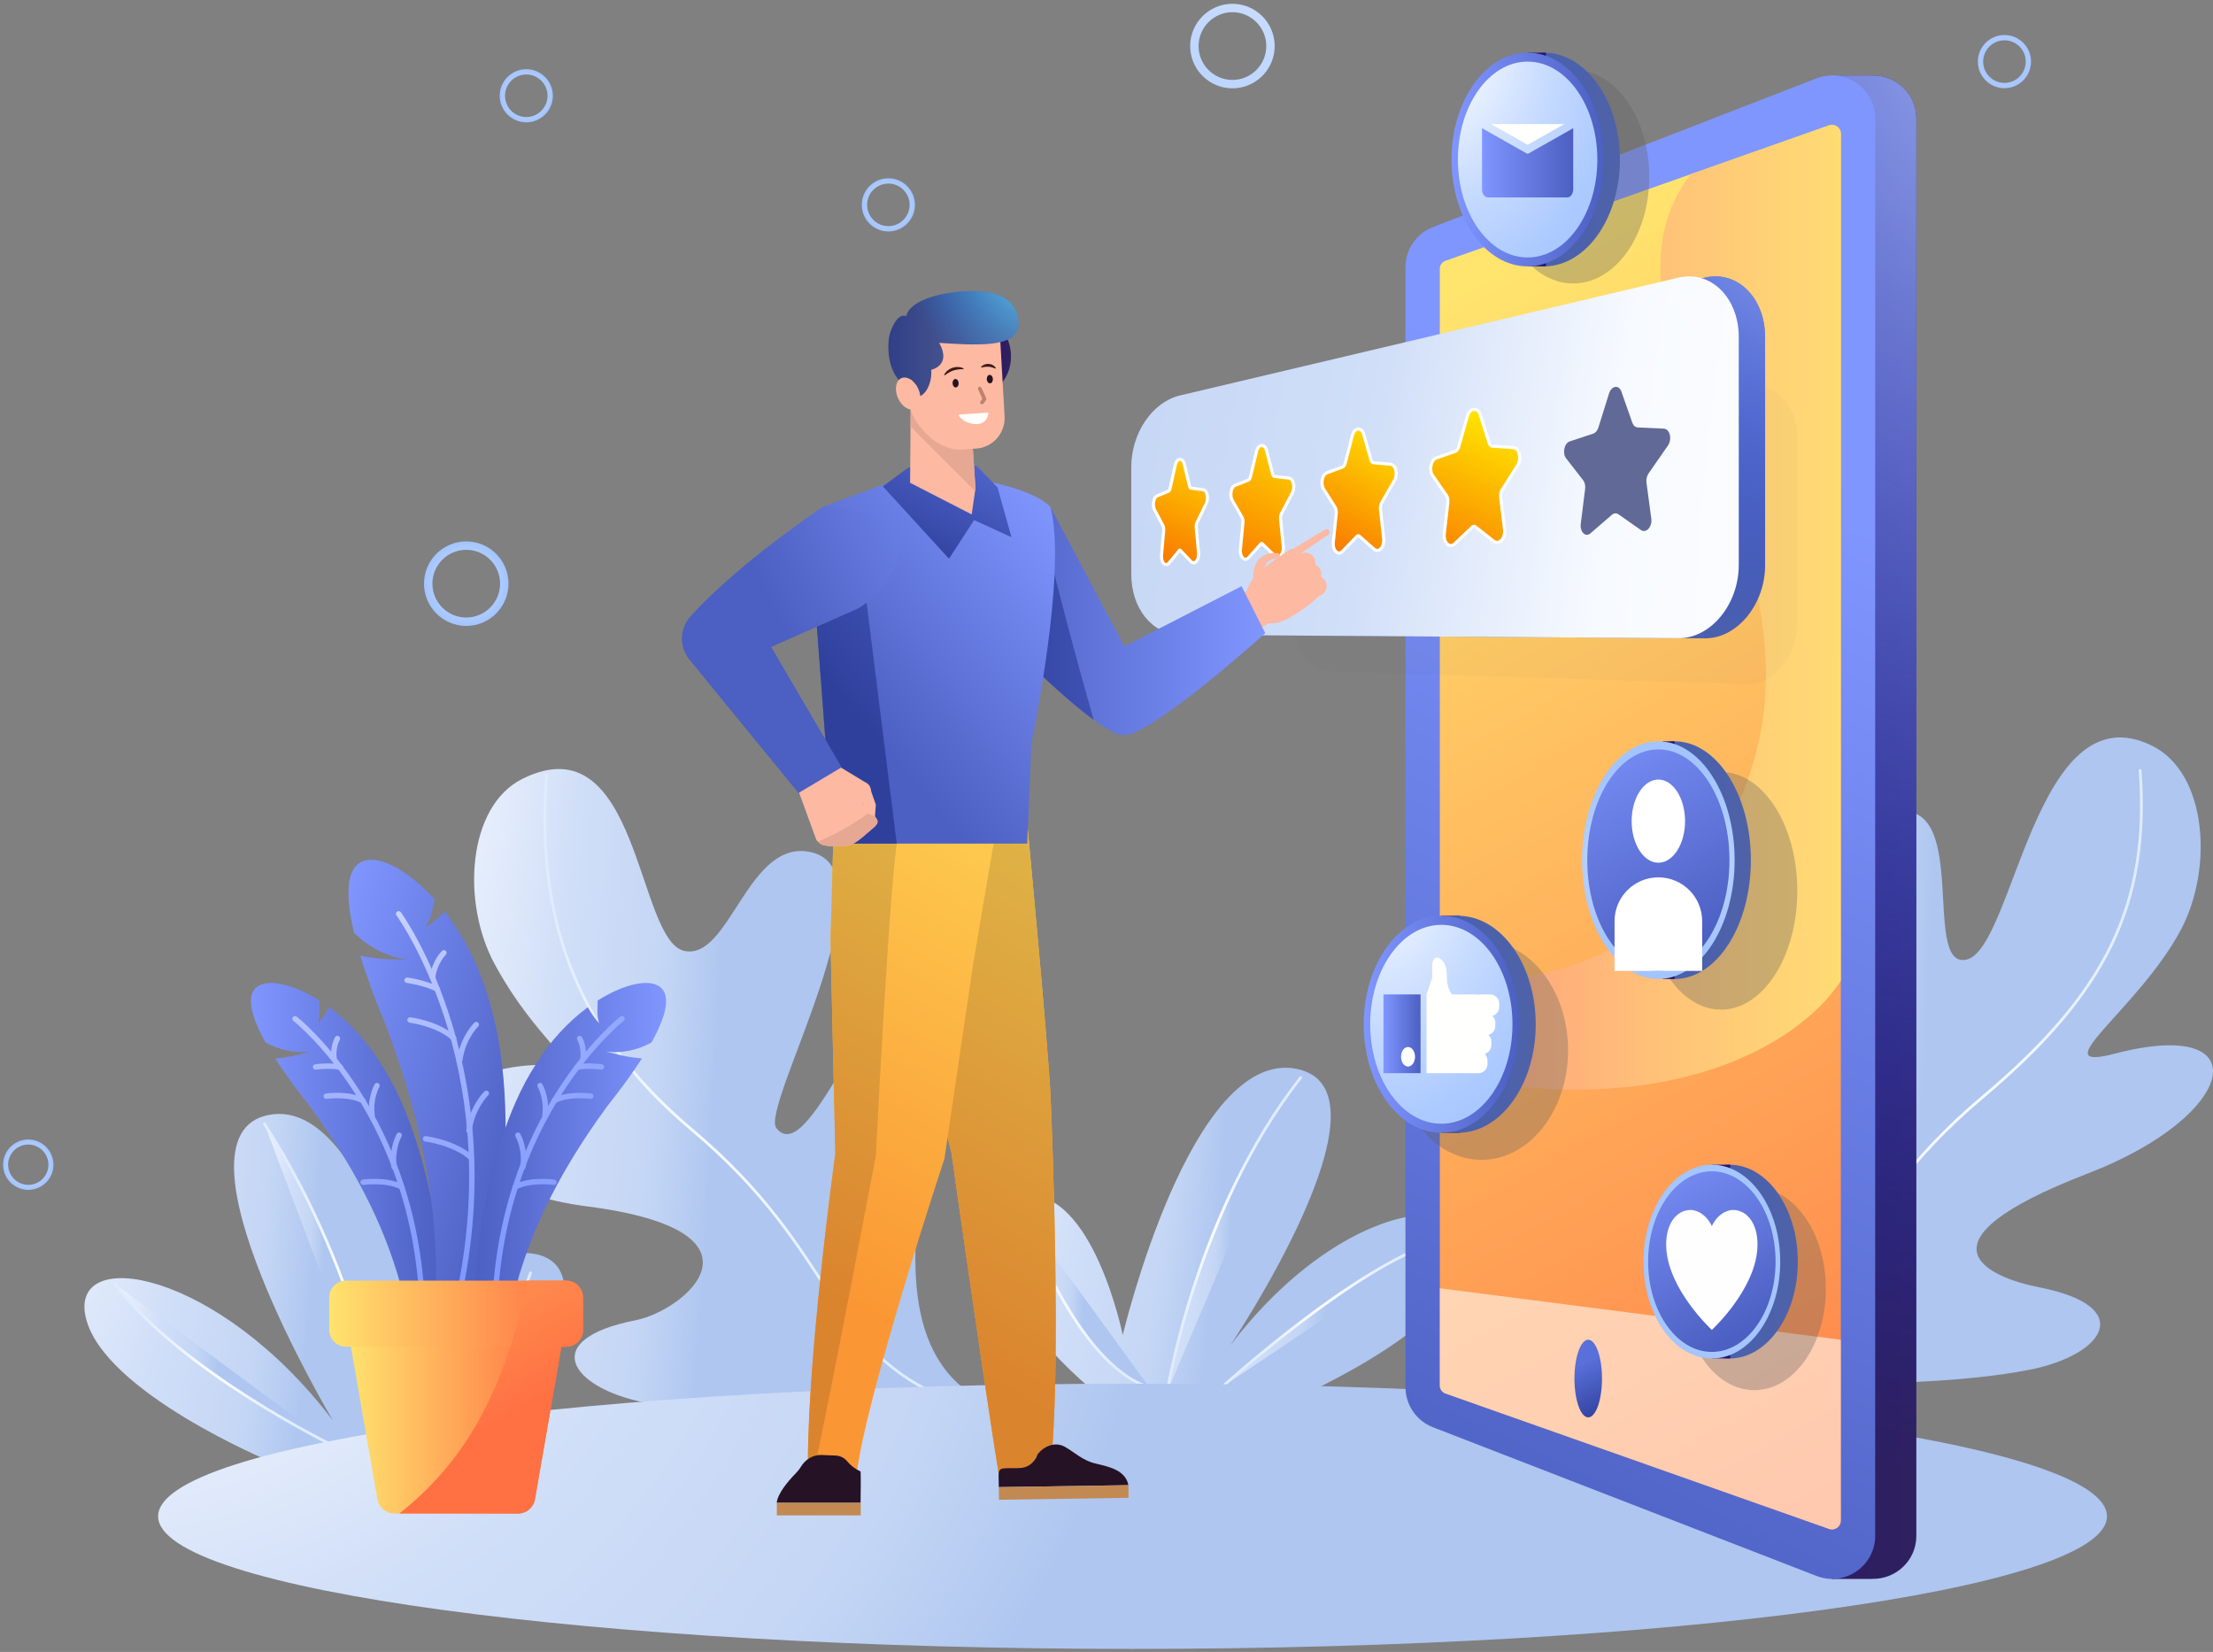 <svg xmlns="http://www.w3.org/2000/svg" width="552" height="412" viewBox="0 0 552 412" fill="none"><rect x="0" y="0" width="552" height="412" fill="#808080" stroke="none"/><path d="M67.35 364.465C67.35 364.465 26.074 347.299 21.449 328.814C16.826 310.329 54.343 316.578 83.013 354.235C83.013 354.235 40.661 283.218 67.018 278.07C93.374 272.921 107.663 347.432 107.663 347.432C107.663 347.432 115.11 310.793 132.336 312.587C149.561 314.381 139.563 342.608 111.124 364.465H67.35V364.465Z" fill="url(#paint0_radial)"></path><path d="M96.567 361.567C96.567 361.567 91.635 320.137 65.959 280.278L96.567 361.567Z" fill="url(#paint1_radial)"></path><path d="M96.567 361.567C96.567 361.567 91.635 320.137 65.959 280.278" stroke="url(#paint2_radial)" stroke-width="0.7" stroke-miterlimit="10" stroke-linecap="round" stroke-linejoin="round"></path><path d="M83.013 360.484C83.013 360.484 45.465 342.283 28.554 320.138L83.013 360.484Z" fill="url(#paint3_radial)"></path><path d="M83.013 360.484C83.013 360.484 45.465 342.283 28.554 320.138" stroke="url(#paint4_radial)" stroke-width="0.7" stroke-miterlimit="10" stroke-linecap="round" stroke-linejoin="round"></path><path d="M132.336 317.47C132.336 317.47 119.576 354.675 101.011 360.484L132.336 317.47Z" fill="url(#paint5_radial)"></path><path d="M132.336 317.47C132.336 317.47 119.576 354.675 101.011 360.484" stroke="url(#paint6_radial)" stroke-width="0.7" stroke-miterlimit="10" stroke-linecap="round" stroke-linejoin="round"></path><path d="M251.876 351.868C251.876 351.868 193.095 356.209 160.888 349.815C142.261 346.117 134.117 334.076 158.584 329.26C170.912 326.833 194.398 307.023 146.392 300.868C104.516 295.499 100.1 264.95 137.264 265.569C145.993 265.715 133.955 260.06 123.306 240.3C115.113 225.097 116.522 201.063 130.366 194.214C159.551 179.775 158.779 234.59 170.693 237.159C182.135 239.625 186.541 208.754 202.466 212.571C223.268 217.555 189.514 276.131 193.661 281.363C202.501 292.517 219.014 237.292 234.515 241.734C250.016 246.174 201.51 338.208 251.876 351.868Z" fill="url(#paint7_radial)"></path><path d="M237.193 349.327C205.258 336.564 209.626 312.911 172.564 281.749C141.924 255.985 133.832 226.777 136.305 193.331" stroke="url(#paint8_radial)" stroke-width="0.7" stroke-miterlimit="10" stroke-linecap="round" stroke-linejoin="round"></path><path d="M320.37 349.999C320.37 349.999 361.646 332.832 366.271 314.347C370.894 295.864 335.54 297.909 306.869 335.566C306.869 335.566 349.715 271.713 323.36 266.564C297.003 261.416 280.057 332.965 280.057 332.965C280.057 332.965 272.61 296.328 255.384 298.122C238.159 299.917 248.158 328.142 276.596 349.999H320.37Z" fill="url(#paint9_radial)"></path><path d="M291.152 347.101C291.152 347.101 298.178 302.347 324.417 268.773L291.152 347.101Z" fill="url(#paint10_radial)"></path><path d="M291.152 347.101C291.152 347.101 298.178 302.347 324.417 268.773" stroke="url(#paint11_radial)" stroke-width="0.7" stroke-miterlimit="10" stroke-linecap="round" stroke-linejoin="round"></path><path d="M304.707 346.02C304.707 346.02 338.61 315.206 359.167 309.524L304.707 346.02Z" fill="url(#paint12_radial)"></path><path d="M304.707 346.02C304.707 346.02 338.61 315.206 359.167 309.524" stroke="url(#paint13_radial)" stroke-width="0.7" stroke-miterlimit="10" stroke-linecap="round" stroke-linejoin="round"></path><path d="M255.385 303.004C255.385 303.004 268.146 340.21 286.709 346.018L255.385 303.004Z" fill="url(#paint14_radial)"></path><path d="M255.385 303.004C255.385 303.004 268.146 340.21 286.709 346.018" stroke="url(#paint15_radial)" stroke-width="0.7" stroke-miterlimit="10" stroke-linecap="round" stroke-linejoin="round"></path><path d="M415.318 343.658C415.318 343.658 474.098 347.999 506.305 341.606C524.932 337.908 533.076 325.866 508.609 321.05C496.282 318.621 475.639 310.059 520.801 292.658C558.526 278.123 563.545 253.386 527.579 262.767C508.939 267.629 533.238 251.85 543.888 232.089C552.08 216.887 550.67 192.853 536.826 186.004C507.641 171.565 502.384 236.77 490.47 239.338C479.026 241.806 492.089 197.048 471.529 202.954C450.971 208.861 479.102 260.055 473.531 273.151C467.962 286.249 464.345 228.232 448.843 232.674C433.343 237.116 465.684 329.998 415.318 343.658Z" fill="url(#paint16_radial)"></path><path d="M430.001 341.117C461.936 328.354 457.568 304.701 494.63 273.539C525.27 247.773 536.285 225.581 533.814 192.138" stroke="url(#paint17_radial)" stroke-width="0.7" stroke-miterlimit="10" stroke-linecap="round" stroke-linejoin="round"></path><path d="M282.496 411.242C416.732 411.242 525.552 396.435 525.552 378.169C525.552 359.904 416.732 345.097 282.496 345.097C148.259 345.097 39.44 359.904 39.44 378.169C39.44 396.435 148.259 411.242 282.496 411.242Z" fill="url(#paint18_radial)"></path><path d="M367.7 56.637L456.839 22.08V18.811H467.009V18.828C472.798 18.687 478.003 23.31 478.003 29.566V383.028C478.003 389.284 472.798 393.908 467.009 393.766V393.784H456.839V390.514L367.7 355.957C363.563 354.354 360.84 350.374 360.84 345.938V66.656C360.84 62.221 363.564 58.24 367.7 56.637Z" fill="url(#paint19_linear)"></path><path d="M367.7 56.637L456.839 22.08V18.811H467.009V18.828C472.798 18.687 478.003 23.31 478.003 29.566V383.028C478.003 389.284 472.798 393.908 467.009 393.766V393.784H456.839V390.514L367.7 355.957C363.563 354.354 360.84 350.374 360.84 345.938V66.656C360.84 62.221 363.564 58.24 367.7 56.637Z" fill="url(#paint20_radial)"></path><path d="M357.432 355.957L453.106 393.047C460.148 395.777 467.736 390.581 467.736 383.028V29.566C467.736 22.013 460.148 16.817 453.106 19.547L357.432 56.638C353.297 58.242 350.571 62.222 350.571 66.657V345.938C350.571 350.374 353.297 354.354 357.432 355.957Z" fill="url(#paint21_linear)"></path><path d="M457.041 381.461C457.898 381.432 459.166 380.71 459.166 379.252V33.344C459.166 31.883 457.898 31.161 457.041 31.133C456.782 31.124 456.526 31.165 456.257 31.26L360.557 65.04C359.71 65.338 359.14 66.136 359.14 67.026V345.568C359.14 346.458 359.71 347.254 360.555 347.553L456.258 381.333C456.527 381.428 456.782 381.471 457.041 381.461Z" fill="url(#paint22_linear)"></path><path d="M459.167 244.613V33.343C459.167 31.883 457.898 31.161 457.042 31.133C456.783 31.124 456.527 31.165 456.258 31.26L421.701 43.457C396.159 77.163 444.051 121.817 440.279 174.395C438.308 201.876 415.602 250.719 359.14 243.57V267.649C414.331 280.264 448.447 261.128 459.167 244.613Z" fill="url(#paint23_linear)"></path><path opacity="0.56" d="M359.14 321.297V345.569C359.14 346.458 359.71 347.255 360.555 347.554L456.258 381.333C456.527 381.428 456.782 381.47 457.042 381.461C457.898 381.432 459.167 380.709 459.167 379.251V334.135L359.14 321.297Z" fill="#FFFFFD"></path><g opacity="0.33"><g opacity="0.33"><path opacity="0.33" d="M332.281 167.465L435.306 170.658C442.22 170.872 448.241 163.984 448.241 155.82V108.738C448.241 100.574 442.22 94.866 435.306 96.434L332.281 119.801C326.749 121.056 322.547 127.172 322.547 133.945V155.227C322.547 161.999 326.749 167.293 332.281 167.465Z" fill="#606060"></path></g></g><path opacity="0.33" d="M392.413 70.695C402.895 70.695 411.392 58.763 411.392 44.043C411.392 29.324 402.895 17.392 392.413 17.392C381.932 17.392 373.435 29.324 373.435 44.043C373.435 58.763 381.932 70.695 392.413 70.695Z" fill="#606060"></path><path opacity="0.33" d="M369.542 289.264C381.469 289.264 391.137 277.027 391.137 261.932C391.137 246.837 381.469 234.601 369.542 234.601C357.616 234.601 347.947 246.837 347.947 261.932C347.947 277.027 357.616 289.264 369.542 289.264Z" fill="#606060"></path><path opacity="0.33" d="M455.442 321.43C455.442 335.388 447.456 346.703 437.605 346.703C427.753 346.703 419.768 335.388 419.768 321.43C419.768 307.474 427.753 296.158 437.605 296.158C447.456 296.159 455.442 307.474 455.442 321.43Z" fill="#606060"></path><path opacity="0.33" d="M429.285 251.809C439.794 251.809 448.314 238.541 448.314 222.173C448.314 205.806 439.794 192.537 429.285 192.537C418.776 192.537 410.257 205.806 410.257 222.173C410.257 238.541 418.776 251.809 429.285 251.809Z" fill="#606060"></path><path d="M396.16 353.499C398.057 353.499 399.596 349.164 399.596 343.817C399.596 338.469 398.057 334.135 396.16 334.135C394.262 334.135 392.724 338.469 392.724 343.817C392.724 349.164 394.262 353.499 396.16 353.499Z" fill="url(#paint24_linear)"></path><path d="M300.83 158.345L425.231 159.206C433.29 159.262 440.28 150.771 440.28 140.916V84.085C440.28 74.23 433.291 67.342 425.231 69.246L300.83 98.628C293.911 100.262 288.639 107.998 288.639 116.51V143.258C288.639 151.771 293.911 158.298 300.83 158.345Z" fill="url(#paint25_linear)"></path><path d="M300.83 158.345L425.231 159.206C433.29 159.262 440.28 150.771 440.28 140.916V84.085C440.28 74.23 433.291 67.342 425.231 69.246L300.83 98.628C293.911 100.262 288.639 107.998 288.639 116.51V143.258C288.639 151.771 293.911 158.298 300.83 158.345Z" fill="url(#paint26_radial)"></path><path d="M294.36 158.314L418.672 159.174C426.727 159.23 433.711 150.742 433.711 140.89V84.08C433.711 74.228 426.727 67.342 418.672 69.246L294.36 98.618C287.447 100.251 282.178 107.984 282.178 116.493V143.233C282.178 151.742 287.447 158.266 294.36 158.314Z" fill="url(#paint27_radial)"></path><path d="M401.338 98.163L398.701 106.603C398.457 107.381 397.974 107.963 397.415 108.148L391.525 110.094C390.193 110.534 389.661 113.043 390.633 114.295L394.903 119.797C395.306 120.316 395.487 121.122 395.386 121.935L394.297 130.648C394.046 132.653 395.476 134.086 396.692 133.035L402.06 128.395C402.568 127.955 403.183 127.906 403.694 128.264L409.282 132.18C410.598 133.103 412.168 131.395 411.889 129.326L410.694 120.402C410.584 119.576 410.782 118.694 411.223 118.059L416.026 111.149C417.154 109.528 416.536 106.976 415.003 106.904L408.509 106.603C407.915 106.576 407.405 106.12 407.149 105.393L404.425 97.648C403.802 95.878 401.953 96.194 401.338 98.163Z" fill="#616A97"></path><path d="M361.894 136.049C361.524 136.049 361.162 135.871 360.875 135.549C360.378 134.994 360.146 134.092 360.254 133.137L361.142 125.282C361.213 124.645 361.088 124.005 360.815 123.612L357.333 118.601C356.753 117.763 356.77 116.53 357.046 115.679C357.287 114.933 357.715 114.419 358.25 114.231L363.048 112.546C363.377 112.431 363.691 111.992 363.85 111.428L365.991 103.858C366.295 102.787 366.989 102.095 367.761 102.095C368.42 102.095 368.971 102.595 369.234 103.433L371.439 110.439C371.594 110.933 371.884 111.253 372.195 111.274L377.434 111.627C377.979 111.664 378.444 112.01 378.746 112.601C379.258 113.606 379.18 115.051 378.559 116.037L374.688 122.19C374.382 122.676 374.24 123.384 374.319 124.038L375.283 132.062C375.403 133.062 375.132 134.072 374.577 134.699C374.245 135.072 373.835 135.278 373.421 135.278C373.119 135.278 372.82 135.168 372.556 134.96L368.035 131.399C367.921 131.309 367.801 131.263 367.68 131.263C367.526 131.263 367.365 131.338 367.215 131.482L362.853 135.628C362.564 135.903 362.232 136.049 361.894 136.049Z" fill="url(#paint28_linear)"></path><path d="M367.76 102.48C368.209 102.48 368.638 102.826 368.865 103.548L371.07 110.554C371.276 111.21 371.69 111.627 372.168 111.659L377.406 112.011C378.642 112.094 379.138 114.389 378.231 115.831L374.36 121.984C374.005 122.548 373.845 123.338 373.935 124.083L374.898 132.107C375.079 133.609 374.29 134.891 373.42 134.891C373.211 134.891 372.999 134.817 372.793 134.656L368.273 131.095C368.087 130.949 367.885 130.876 367.68 130.876C367.428 130.876 367.175 130.985 366.948 131.201L362.587 135.348C362.36 135.564 362.122 135.663 361.895 135.663C361.134 135.663 360.481 134.571 360.638 133.18L361.525 125.325C361.608 124.591 361.459 123.863 361.132 123.392L357.651 118.38C356.859 117.238 357.291 114.977 358.379 114.594L363.177 112.91C363.63 112.75 364.025 112.232 364.222 111.533L366.363 103.963C366.636 102.994 367.213 102.48 367.76 102.48ZM367.76 101.709C366.811 101.709 365.971 102.511 365.619 103.753L363.478 111.323C363.326 111.863 363.061 112.133 362.92 112.182L358.122 113.867C357.469 114.096 356.958 114.697 356.679 115.56C356.307 116.708 356.439 117.988 357.016 118.82L360.497 123.832C360.716 124.147 360.818 124.699 360.757 125.239L359.87 133.094C359.75 134.156 360.017 135.17 360.585 135.806C360.947 136.212 361.411 136.434 361.893 136.434C362.199 136.434 362.66 136.343 363.118 135.907L367.478 131.761C367.553 131.69 367.627 131.648 367.678 131.648C367.719 131.648 367.763 131.677 367.795 131.702L372.315 135.262C372.648 135.524 373.029 135.663 373.419 135.663C373.945 135.663 374.458 135.411 374.864 134.954C375.5 134.236 375.799 133.138 375.664 132.015L374.701 123.99C374.632 123.421 374.752 122.809 375.013 122.394L378.884 116.241C379.583 115.129 379.667 113.56 379.088 112.425C378.728 111.717 378.133 111.286 377.457 111.24L372.219 110.887C372.126 110.881 371.932 110.722 371.806 110.321L369.601 103.315C369.285 102.31 368.597 101.709 367.76 101.709Z" fill="white"></path><path d="M334.004 137.916C333.692 137.916 333.397 137.772 333.151 137.5C332.701 137.001 332.479 136.128 332.573 135.221L333.309 128.071C333.369 127.494 333.267 126.912 333.04 126.551L330.148 121.951C329.634 121.135 329.683 119.929 329.946 119.155C330.157 118.533 330.512 118.102 330.945 117.941L334.928 116.459C335.119 116.387 335.399 116.089 335.555 115.482L337.327 108.622C337.585 107.623 338.167 107.003 338.847 107.003C339.433 107.003 339.918 107.476 340.144 108.269L341.964 114.664C342.085 115.093 342.31 115.383 342.533 115.403L346.847 115.783C347.288 115.822 347.673 116.114 347.929 116.604C348.404 117.515 348.36 118.902 347.826 119.832L344.641 125.376C344.39 125.813 344.275 126.452 344.339 127.043L345.132 134.334C345.237 135.296 344.987 136.244 344.48 136.809C344.204 137.117 343.877 137.28 343.535 137.28C343.262 137.28 342.994 137.172 342.761 136.967L339.028 133.705C338.946 133.634 338.865 133.597 338.785 133.597C338.657 133.597 338.539 133.691 338.463 133.77L334.852 137.517C334.534 137.847 334.215 137.916 334.004 137.916Z" fill="url(#paint29_linear)"></path><path d="M338.847 107.387C339.222 107.387 339.582 107.706 339.773 108.373L341.593 114.768C341.764 115.366 342.105 115.75 342.499 115.785L346.813 116.165C347.828 116.254 348.237 118.34 347.492 119.638L344.307 125.182C344.014 125.692 343.882 126.406 343.956 127.084L344.749 134.375C344.897 135.735 344.25 136.892 343.536 136.892C343.363 136.892 343.186 136.824 343.016 136.675L339.283 133.413C339.127 133.277 338.957 133.209 338.787 133.209C338.581 133.209 338.374 133.307 338.188 133.5L334.577 137.248C334.389 137.443 334.193 137.531 334.005 137.531C333.372 137.531 332.827 136.532 332.958 135.262L333.693 128.111C333.763 127.444 333.639 126.779 333.368 126.346L330.475 121.746C329.815 120.697 330.175 118.639 331.08 118.302L335.063 116.82C335.438 116.68 335.765 116.212 335.929 115.578L337.701 108.717C337.926 107.846 338.397 107.387 338.847 107.387ZM338.847 106.615C337.982 106.615 337.258 107.347 336.954 108.524L335.182 115.384C335.063 115.844 334.865 116.065 334.792 116.096L330.811 117.578C330.266 117.781 329.829 118.296 329.581 119.03C329.28 119.916 329.238 121.227 329.821 122.156L332.714 126.757C332.893 127.042 332.976 127.542 332.925 128.03L332.19 135.182C332.084 136.209 332.336 137.173 332.865 137.758C333.181 138.109 333.586 138.302 334.004 138.302C334.29 138.302 334.717 138.212 335.131 137.783L338.743 134.036C338.757 134.02 338.771 134.008 338.782 134L342.508 137.256C342.813 137.523 343.168 137.664 343.536 137.664C343.984 137.664 344.422 137.451 344.769 137.065C345.346 136.421 345.633 135.358 345.516 134.291L344.724 127.001C344.667 126.486 344.764 125.936 344.977 125.566L348.161 120.023C348.765 118.972 348.811 117.458 348.272 116.424C347.953 115.813 347.459 115.448 346.882 115.397L342.567 115.017C342.561 115.008 342.429 114.886 342.335 114.557L340.515 108.162C340.239 107.193 339.615 106.615 338.847 106.615Z" fill="white"></path><path d="M310.675 139.478C310.408 139.478 310.155 139.355 309.944 139.123C309.529 138.668 309.322 137.842 309.404 136.966L310.025 130.404C310.076 129.874 309.989 129.34 309.8 129.009L307.358 124.758C306.899 123.959 306.965 122.81 307.22 122.082C307.407 121.549 307.698 121.191 308.062 121.048L311.422 119.728C311.578 119.667 311.799 119.372 311.917 118.868L313.41 112.594C313.63 111.668 314.141 111.093 314.741 111.093C315.27 111.093 315.704 111.543 315.899 112.297L317.429 118.179C317.536 118.59 317.726 118.82 317.858 118.834L321.473 119.229C321.841 119.269 322.165 119.519 322.385 119.934C322.77 120.659 322.858 121.996 322.34 122.976L319.672 128.02C319.464 128.415 319.368 128.998 319.421 129.541L320.086 136.221C320.177 137.132 319.941 138.045 319.485 138.549C319.252 138.807 318.976 138.943 318.688 138.943C318.512 138.943 318.247 138.889 317.981 138.634L314.849 135.624C314.809 135.586 314.752 135.542 314.695 135.542C314.635 135.542 314.557 135.591 314.481 135.676L311.441 139.094C311.158 139.411 310.868 139.478 310.675 139.478Z" fill="url(#paint30_linear)"></path><path d="M314.742 111.478C315.06 111.478 315.367 111.775 315.528 112.393L317.058 118.276C317.201 118.826 317.487 119.181 317.818 119.217L321.433 119.611C322.282 119.704 322.624 121.615 322 122.795L319.333 127.839C319.087 128.304 318.978 128.958 319.039 129.577L319.705 136.258C319.828 137.501 319.288 138.556 318.689 138.556C318.543 138.556 318.394 138.493 318.25 138.354L315.117 135.344C314.986 135.217 314.841 135.155 314.696 135.155C314.524 135.155 314.351 135.243 314.195 135.417L311.154 138.836C310.997 139.013 310.834 139.092 310.676 139.092C310.142 139.092 309.681 138.17 309.79 137.003L310.411 130.44C310.469 129.828 310.365 129.217 310.136 128.818L307.695 124.566C307.137 123.595 307.442 121.707 308.206 121.407L311.566 120.087C311.883 119.962 312.159 119.537 312.296 118.957L313.788 112.683C313.975 111.892 314.367 111.478 314.742 111.478ZM314.742 110.706C314.124 110.706 313.351 111.178 313.036 112.504L311.544 118.778C311.449 119.182 311.297 119.354 311.263 119.378L307.923 120.688C307.451 120.874 307.083 121.312 306.857 121.953C306.574 122.762 306.505 124.044 307.025 124.949L309.466 129.201C309.579 129.398 309.693 129.823 309.642 130.367L309.021 136.929C308.928 137.924 309.167 138.841 309.659 139.382C309.941 139.692 310.302 139.863 310.675 139.863C310.947 139.863 311.352 139.773 311.73 139.347L314.698 136.011L317.714 138.91C318.074 139.254 318.443 139.326 318.689 139.326C319.083 139.326 319.468 139.141 319.772 138.806C320.306 138.216 320.574 137.21 320.472 136.18L319.806 129.5C319.76 129.029 319.839 128.529 320.014 128.198L322.681 123.154C323.208 122.158 323.228 120.695 322.727 119.751C322.445 119.22 322.016 118.898 321.515 118.843L317.968 118.457C317.928 118.409 317.858 118.292 317.803 118.082L316.272 112.199C315.915 110.814 315.011 110.706 314.742 110.706Z" fill="white"></path><path d="M290.875 140.803C290.711 140.803 290.467 140.749 290.233 140.493C289.849 140.075 289.658 139.291 289.732 138.447L290.263 132.384C290.306 131.896 290.232 131.402 290.07 131.096L287.983 127.145C287.587 126.397 287.636 125.289 287.89 124.583C288.055 124.127 288.304 123.817 288.613 123.69L291.484 122.501C291.585 122.46 291.772 122.222 291.878 121.738L293.151 115.959C293.345 115.08 293.788 114.555 294.336 114.555C294.57 114.555 295.138 114.666 295.387 115.706L296.688 121.151C296.791 121.577 296.961 121.727 297.011 121.733L300.085 122.133C300.306 122.161 300.622 122.291 300.867 122.746C301.279 123.512 301.278 124.776 300.864 125.623L298.597 130.251C298.421 130.613 298.34 131.148 298.385 131.647L298.951 137.809C299.031 138.688 298.813 139.55 298.395 140.008C298.142 140.286 297.88 140.345 297.707 140.345C297.541 140.345 297.294 140.292 297.052 140.037L294.383 137.243C294.338 137.195 294.308 137.185 294.301 137.185C294.289 137.185 294.241 137.202 294.175 137.284L291.579 140.426C291.323 140.737 291.055 140.803 290.875 140.803Z" fill="url(#paint31_linear)"></path><path d="M294.338 114.941C294.612 114.941 294.876 115.219 295.014 115.796L296.315 121.241C296.438 121.75 296.682 122.08 296.964 122.117L300.037 122.516C300.757 122.609 301.047 124.375 300.519 125.455L298.253 130.083C298.045 130.509 297.95 131.111 298.002 131.683L298.569 137.846C298.673 138.991 298.216 139.96 297.708 139.96C297.583 139.96 297.455 139.901 297.332 139.772L294.663 136.978C294.55 136.859 294.427 136.8 294.302 136.8C294.156 136.8 294.01 136.881 293.878 137.04L291.283 140.181C291.148 140.343 291.009 140.417 290.876 140.417C290.417 140.417 290.022 139.561 290.117 138.48L290.647 132.418C290.697 131.852 290.608 131.286 290.411 130.915L288.324 126.964C287.846 126.061 288.107 124.317 288.761 124.046L291.633 122.857C291.904 122.745 292.139 122.355 292.256 121.82L293.53 116.042C293.689 115.319 294.02 114.941 294.338 114.941ZM294.338 114.169C293.595 114.169 293.011 114.807 292.776 115.876L291.503 121.654C291.438 121.952 291.343 122.11 291.3 122.16L288.467 123.333C288.055 123.504 287.731 123.89 287.529 124.452C287.254 125.214 287.173 126.438 287.643 127.326L289.729 131.275C289.834 131.474 289.921 131.882 289.879 132.35L289.349 138.413C289.265 139.361 289.495 140.258 289.949 140.754C290.205 141.034 290.534 141.189 290.876 141.189C291.138 141.189 291.526 141.099 291.877 140.672L294.312 137.727L296.774 140.305C297.11 140.658 297.468 140.732 297.708 140.732C298.064 140.732 298.409 140.568 298.682 140.269C299.176 139.727 299.427 138.772 299.336 137.776L298.77 131.612C298.731 131.187 298.8 130.719 298.945 130.42L301.211 125.794C301.681 124.83 301.679 123.442 301.207 122.563C300.955 122.096 300.575 121.807 300.134 121.75L297.178 121.366C297.147 121.313 297.102 121.214 297.064 121.059L295.763 115.616C295.443 114.274 294.592 114.169 294.338 114.169Z" fill="white"></path><path d="M436.729 214.524C436.729 230.891 428.21 244.159 417.702 244.159C407.192 244.159 398.673 230.891 398.673 214.524C398.673 198.155 407.192 184.888 417.702 184.888C428.21 184.888 436.729 198.155 436.729 214.524Z" fill="url(#paint32_linear)"></path><path d="M417.701 184.888H414.758V244.159H417.701V184.888Z" fill="url(#paint33_linear)"></path><path d="M432.681 214.525C432.681 230.892 424.162 244.16 413.654 244.16C403.145 244.16 394.625 230.892 394.625 214.525C394.625 198.156 403.145 184.889 413.654 184.889C424.162 184.889 432.681 198.156 432.681 214.525Z" fill="url(#paint34_radial)"></path><path d="M413.655 242.146C423.45 242.146 431.39 229.78 431.39 214.525C431.39 199.27 423.45 186.903 413.655 186.903C403.86 186.903 395.92 199.27 395.92 214.525C395.92 229.78 403.86 242.146 413.655 242.146Z" fill="url(#paint35_linear)"></path><path d="M413.654 215.167C417.331 215.167 420.312 210.523 420.312 204.795C420.312 199.067 417.331 194.423 413.654 194.423C409.976 194.423 406.995 199.067 406.995 204.795C406.995 210.523 409.976 215.167 413.654 215.167Z" fill="white"></path><path d="M424.58 242.146H402.729V229.74C402.729 223.706 407.621 218.814 413.655 218.814C419.689 218.814 424.58 223.706 424.58 229.74V242.146H424.58Z" fill="white"></path><path d="M364.185 228.403H359.457V282.516H364.185V228.403Z" fill="url(#paint36_linear)"></path><path d="M363.709 282.519C374.399 282.519 383.064 270.404 383.064 255.46C383.064 240.516 374.399 228.401 363.709 228.401C353.019 228.401 344.354 240.516 344.354 255.46C344.354 270.404 353.019 282.519 363.709 282.519Z" fill="url(#paint37_linear)"></path><path d="M359.519 282.519C370.209 282.519 378.875 270.404 378.875 255.46C378.875 240.516 370.209 228.401 359.519 228.401C348.829 228.401 340.163 240.516 340.163 255.46C340.163 270.404 348.829 282.519 359.519 282.519Z" fill="url(#paint38_linear)"></path><path d="M377.263 255.46C377.263 269.158 369.317 280.264 359.519 280.264C349.719 280.264 341.776 269.158 341.776 255.46C341.776 241.763 349.719 230.657 359.519 230.657C369.318 230.657 377.263 241.763 377.263 255.46Z" fill="url(#paint39_radial)"></path><path d="M365.951 267.649H355.824V248.013H367.898C370.265 248.013 371.9 250.903 371.546 254.468L370.879 261.195C370.525 264.76 368.319 267.649 365.951 267.649Z" fill="#FFFFFD"></path><path d="M355.824 248.012L357.251 243.817V240.601C357.251 239.39 358.109 238.525 358.925 238.935C359.877 239.41 360.88 240.533 360.88 243.149C360.88 248.12 363.089 248.618 363.089 248.618L355.824 248.012Z" fill="#FFFFFD"></path><path d="M354.332 248.013H345.081V267.649H354.332V248.013Z" fill="url(#paint40_linear)"></path><path d="M351.209 265.999C352.171 265.999 352.951 264.908 352.951 263.563C352.951 262.218 352.171 261.128 351.209 261.128C350.247 261.128 349.467 262.218 349.467 263.563C349.467 264.908 350.247 265.999 351.209 265.999Z" fill="white"></path><path d="M371.667 253.425H369.314C368.05 253.425 367.024 252.401 367.024 251.137V250.303C367.024 249.039 368.05 248.013 369.314 248.013H371.667C372.93 248.013 373.955 249.038 373.955 250.303V251.137C373.955 252.401 372.93 253.425 371.667 253.425Z" fill="#FFFFFD"></path><path d="M370.692 258.167H368.339C367.075 258.167 366.051 257.142 366.051 255.878V255.043C366.051 253.779 367.075 252.754 368.339 252.754H370.692C371.956 252.754 372.982 253.779 372.982 255.043V255.878C372.982 257.141 371.956 258.167 370.692 258.167Z" fill="#FFFFFD"></path><path d="M369.717 262.909H367.364C366.1 262.909 365.074 261.884 365.074 260.619V259.785C365.074 258.521 366.099 257.497 367.364 257.497H369.717C370.982 257.497 372.006 258.521 372.006 259.785V260.619C372.006 261.884 370.981 262.909 369.717 262.909Z" fill="#FFFFFD"></path><path d="M368.742 267.649H366.388C365.123 267.649 364.099 266.625 364.099 265.36V264.526C364.099 263.262 365.123 262.236 366.388 262.236H368.742C370.005 262.236 371.03 263.261 371.03 264.526V265.36C371.03 266.625 370.005 267.649 368.742 267.649Z" fill="#FFFFFD"></path><path d="M431.388 338.814C440.809 338.814 448.446 327.994 448.446 314.646C448.446 301.299 440.809 290.479 431.388 290.479C421.967 290.479 414.33 301.299 414.33 314.646C414.33 327.994 421.967 338.814 431.388 338.814Z" fill="url(#paint41_linear)"></path><path d="M431.578 290.478H426.994V338.793H431.578V290.478Z" fill="url(#paint42_linear)"></path><path d="M426.994 338.814C436.414 338.814 444.052 327.994 444.052 314.646C444.052 301.299 436.414 290.479 426.994 290.479C417.573 290.479 409.936 301.299 409.936 314.646C409.936 327.994 417.573 338.814 426.994 338.814Z" fill="url(#paint43_radial)"></path><path d="M426.994 337.172C435.775 337.172 442.892 327.086 442.892 314.646C442.892 302.205 435.775 292.12 426.994 292.12C418.214 292.12 411.096 302.205 411.096 314.646C411.096 327.086 418.214 337.172 426.994 337.172Z" fill="url(#paint44_linear)"></path><path d="M432.31 301.771C430.333 301.771 428.197 303.237 426.994 305.767C425.789 303.237 423.653 301.771 421.678 301.771C418.131 301.771 415.181 305.416 415.652 311.618C416.419 321.712 426.445 331.17 426.994 331.683C427.543 331.17 437.568 321.712 438.335 311.618C438.806 305.416 435.857 301.771 432.31 301.771Z" fill="#FEFEFE"></path><path d="M385.089 66.439C395.57 66.439 404.067 54.507 404.067 39.788C404.067 25.068 395.57 13.136 385.089 13.136C374.608 13.136 366.111 25.068 366.111 39.788C366.111 54.507 374.608 66.439 385.089 66.439Z" fill="url(#paint45_linear)"></path><path d="M385.611 13.137H381.042V66.4H385.611V13.137Z" fill="url(#paint46_linear)"></path><path d="M381.041 66.439C391.523 66.439 400.019 54.507 400.019 39.788C400.019 25.068 391.523 13.136 381.041 13.136C370.56 13.136 362.063 25.068 362.063 39.788C362.063 54.507 370.56 66.439 381.041 66.439Z" fill="url(#paint47_linear)"></path><path d="M381.043 64.212C390.648 64.212 398.434 53.277 398.434 39.788C398.434 26.299 390.648 15.363 381.043 15.363C371.438 15.363 363.651 26.299 363.651 39.788C363.651 53.277 371.438 64.212 381.043 64.212Z" fill="url(#paint48_radial)"></path><path d="M390.183 30.944H371.899L381.041 36.115L390.183 30.944Z" fill="#FFFFFD"></path><path d="M381.203 38.313C381.152 38.343 381.097 38.356 381.042 38.356C380.987 38.356 380.932 38.343 380.881 38.313L369.67 31.973V47.209C369.67 48.328 370.317 49.236 371.115 49.236H390.97C391.768 49.236 392.414 48.328 392.414 47.209V31.973L381.203 38.313Z" fill="url(#paint49_linear)"></path><path d="M298.761 165.686L319.012 153.994L314.129 145.537L293.878 157.229L298.761 165.686Z" fill="#FDB9A2"></path><path d="M320.835 154.532C316.279 156.574 313.87 154.809 313.188 154.111C309.893 150.736 309.942 146.085 314.368 142.472C315.606 141.461 316.71 140.33 321.6 137.16C324.749 135.118 330.445 145.652 330.445 145.652C330.973 146.358 330.182 147.635 327.672 149.888C325.161 152.142 320.835 154.532 320.835 154.532Z" fill="#FDB9A2"></path><path d="M318.62 139.24C318.624 139.241 318.572 139.239 318.518 139.246C318.457 139.254 318.369 139.266 318.257 139.28C318.139 139.292 317.996 139.327 317.834 139.359C317.676 139.408 317.491 139.441 317.309 139.52C317.119 139.582 316.931 139.675 316.74 139.778C316.639 139.819 316.559 139.896 316.467 139.954C316.377 140.016 316.282 140.074 316.21 140.157C316.133 140.231 316.054 140.306 315.975 140.383L315.786 140.647C315.712 140.723 315.679 140.835 315.632 140.931C315.592 141.035 315.524 141.113 315.504 141.228C315.462 141.456 315.367 141.641 315.372 141.888C315.355 142.12 315.318 142.334 315.354 142.578C315.383 142.817 315.36 143.024 315.42 143.253C315.465 143.474 315.507 143.683 315.546 143.876C315.571 144.064 315.649 144.25 315.695 144.409C315.746 144.568 315.79 144.706 315.826 144.82C315.897 145.046 315.938 145.176 315.938 145.176L315.974 145.29C316.247 146.162 315.762 147.089 314.891 147.363C314.019 147.636 313.092 147.151 312.818 146.28C312.785 146.176 312.763 146.063 312.752 145.959C312.752 145.959 312.734 145.785 312.701 145.479C312.686 145.328 312.667 145.143 312.646 144.933C312.63 144.719 312.589 144.492 312.601 144.214C312.604 143.945 312.607 143.652 312.61 143.343C312.601 143.042 312.684 142.688 312.725 142.348C312.755 142.008 312.877 141.64 312.992 141.277C313.08 140.915 313.304 140.554 313.481 140.205C313.567 140.028 313.716 139.873 313.833 139.712C313.96 139.555 314.073 139.392 314.232 139.266C314.381 139.136 314.529 139.008 314.675 138.881C314.833 138.774 314.995 138.679 315.151 138.584C315.304 138.482 315.469 138.418 315.627 138.352C315.786 138.29 315.937 138.212 316.092 138.178C316.398 138.087 316.685 138.019 316.952 137.988C317.216 137.938 317.459 137.94 317.671 137.924C317.885 137.926 318.069 137.921 318.222 137.935C318.37 137.943 318.5 137.956 318.59 137.967C318.668 137.979 318.71 137.985 318.71 137.985L318.723 137.986C319.067 138.036 319.306 138.356 319.256 138.7C319.207 139.018 318.932 139.245 318.62 139.24Z" fill="#FDB9A2"></path><path d="M319.133 139.026C319.133 139.026 319.834 138.578 320.885 137.907C321.923 137.221 323.374 136.378 324.801 135.511C327.662 133.79 330.522 132.068 330.522 132.068C330.879 131.854 331.341 131.968 331.556 132.325C331.762 132.668 331.663 133.11 331.337 133.334L331.318 133.347C331.318 133.347 328.582 135.214 325.845 137.081C324.481 138.021 323.104 138.927 322.101 139.675C321.09 140.405 320.416 140.892 320.416 140.892L320.406 140.899C319.899 141.266 319.191 141.152 318.824 140.644C318.458 140.137 318.572 139.429 319.079 139.062C319.096 139.05 319.116 139.037 319.133 139.026Z" fill="#FDB9A2"></path><path d="M325.604 142.836C326.988 142.836 328.11 141.714 328.11 140.33C328.11 138.945 326.988 137.823 325.604 137.823C324.22 137.823 323.098 138.945 323.098 140.33C323.098 141.714 324.22 142.836 325.604 142.836Z" fill="#FDB9A2"></path><path d="M327.056 145.568C328.439 145.568 329.561 144.446 329.561 143.062C329.561 141.679 328.439 140.557 327.056 140.557C325.672 140.557 324.55 141.679 324.55 143.062C324.55 144.446 325.672 145.568 327.056 145.568Z" fill="#FDB9A2"></path><path d="M328.415 148.663C329.799 148.663 330.921 147.541 330.921 146.157C330.921 144.773 329.799 143.65 328.415 143.65C327.03 143.65 325.908 144.773 325.908 146.157C325.908 147.541 327.03 148.663 328.415 148.663Z" fill="#FDB9A2"></path><path d="M262.03 126.505L280.461 161.221L309.698 146.199L315.598 157.903C315.598 157.903 287.399 183.36 280.318 183.36C273.238 183.36 246.755 155.517 246.755 155.517L262.03 126.505Z" fill="url(#paint50_linear)"></path><path d="M259.869 130.608C263.853 147.001 268.154 163.312 272.797 179.528C262.342 171.901 246.754 155.517 246.754 155.517L259.869 130.608Z" fill="url(#paint51_linear)"></path><path d="M249.71 352.048C250.073 356.923 250.438 361.798 250.802 366.673C253.892 366.637 256.983 366.602 260.073 366.568C259.975 361.478 259.877 356.389 259.78 351.298C256.423 351.548 253.067 351.798 249.71 352.048Z" fill="#FFBE98"></path><path d="M212.685 201.12C218.661 212.582 237.314 287.401 237.314 287.401C237.314 287.401 245.808 347.421 249.104 367.536C253.218 367.624 257.784 366.753 261.952 366.733C264.901 342.199 262.31 279.046 262.031 273.204C261.429 260.543 256.367 206.906 256.367 206.906C256.367 206.906 224.626 200.31 212.685 201.12Z" fill="url(#paint52_linear)"></path><path d="M212.685 201.12C218.661 212.582 237.314 287.401 237.314 287.401C237.314 287.401 245.808 347.421 249.104 367.536C253.218 367.624 257.784 366.753 261.952 366.733C264.901 342.199 262.31 279.046 262.031 273.204C261.429 260.543 256.367 206.906 256.367 206.906C256.367 206.906 224.626 200.31 212.685 201.12Z" fill="url(#paint53_linear)"></path><path d="M244.107 204.58C242.731 205.301 241.764 206.69 241.91 208.773C243.752 235.133 243.61 261.553 242.853 287.952C242.553 298.427 241.986 308.907 241.895 319.39C239.394 302.102 237.314 287.402 237.314 287.402C237.314 287.402 218.662 212.584 212.685 201.121C219.775 200.639 233.845 202.77 244.107 204.58Z" fill="url(#paint54_linear)"></path><path d="M249.136 370.886C249.164 369.882 249.047 368.444 249.104 367.537C249.161 366.629 249.543 366.305 250.365 366.22C251.568 366.093 253.232 366.216 254.412 366.129C256.248 365.995 257.273 365.258 258.297 363.855C258.634 363.393 258.573 363.007 258.981 362.503C260.417 360.732 263.181 359.455 265.624 360.841C268.067 362.225 269.994 364.219 273.195 364.991C276.394 365.765 280.733 366.565 281.456 370.401C270.695 370.569 259.914 370.74 249.136 370.886Z" fill="#251225"></path><path d="M281.511 373.558C270.736 373.722 259.962 373.884 249.188 374.047C249.173 372.995 249.157 371.946 249.141 370.895C259.914 370.731 270.689 370.569 281.463 370.405C281.479 371.458 281.495 372.509 281.511 373.558Z" fill="#C28952"></path><path d="M203.502 354.182C203.289 359.067 203.084 363.951 202.878 368.835C205.952 369.161 209.024 369.486 212.098 369.812C212.595 364.741 213.096 359.673 213.601 354.606C210.235 354.463 206.87 354.323 203.502 354.182Z" fill="#FFBE98"></path><path d="M208.359 287.695L207.163 234.545L207.834 210.398L248.934 203.943L242.788 240.126L235.572 289.019C235.572 289.019 215.752 348.633 213.343 369.489C209.048 370.751 205.588 369.964 201.609 369.875C200.623 343.6 208.359 287.695 208.359 287.695Z" fill="url(#paint55_linear)"></path><path d="M218.464 288.242C218.464 288.242 206.532 351.397 202.49 369.334C202.448 369.524 202.408 369.716 202.366 369.906C202.114 369.895 201.866 369.881 201.609 369.874C200.623 343.6 208.359 287.694 208.359 287.694L207.163 234.545L207.834 210.397L224.15 207.835C222.128 214.667 218.464 288.242 218.464 288.242Z" fill="url(#paint56_linear)"></path><path d="M213.75 365.068C214.095 363.708 214.442 362.359 214.789 361.005C214.119 364.238 213.618 367.117 213.343 369.489C213.098 369.562 212.866 369.606 212.626 369.665C212.99 368.128 213.363 366.595 213.75 365.068Z" fill="url(#paint57_linear)"></path><path d="M208.47 363.02C207.274 362.953 206.079 362.902 204.882 362.874C202.778 362.823 200.877 363.987 199.793 365.789C199.487 366.3 199.112 366.808 198.638 367.29C193.527 372.513 193.765 374.793 193.765 374.793H214.656C214.68 371.406 214.75 369.05 214.663 366.995C213.357 366.397 212.183 365.514 211.292 364.42C210.6 363.575 209.562 363.082 208.47 363.02Z" fill="#251225"></path><path d="M193.769 377.94V374.793H214.7V377.94" fill="#C28952"></path><path d="M227.025 118.427L238.058 124.508L243.321 119.501C243.321 119.501 257.725 121.69 262.03 126.504C266.251 142.558 257.295 185.251 257.295 185.251L256.216 210.396H207.834L201.96 132.455C201.825 129.652 203.499 127.077 206.114 126.06L227.025 118.427Z" fill="url(#paint58_linear)"></path><path d="M213.585 139.426C214.749 143.03 215.599 145.801 215.599 145.801L223.675 210.397H207.834L202.597 140.916C206.229 140.242 209.938 139.831 213.585 139.426Z" fill="url(#paint59_linear)"></path><path d="M226.239 116.848C226.239 116.848 231.846 114.251 232.079 114.176C232.426 114.065 243.7 116.264 243.7 116.264L248.822 121.56L252.304 133.983L242.976 129.706L236.717 139.353L220.206 121.297L226.239 116.848Z" fill="url(#paint60_linear)"></path><path d="M227.148 102.283L227.01 120.403L242.375 128.298L243.321 121.733L242.366 107.603L227.148 102.283Z" fill="#FDB9A2"></path><path d="M227.118 106.315L227.149 102.283L242.367 107.603L243.321 121.733L243.214 122.469C237.852 117.087 232.375 111.793 227.118 106.315Z" fill="#E6A893"></path><path d="M243.471 100.357C243.471 100.357 251.711 97.283 252.157 89.586C252.551 82.796 247.192 79.671 247.192 79.671L241.642 81.033L243.471 100.357Z" fill="url(#paint61_linear)"></path><path d="M245.657 79.093C247.587 78.983 249.244 80.458 249.355 82.389L250.582 103.821C250.823 108.036 247.601 111.649 243.385 111.89L239.265 112.126C238.086 112.193 234.901 111.486 232.462 109.463C228.196 105.923 227.149 102.283 227.149 102.283L226.249 86.568C226.049 83.065 228.727 80.062 232.23 79.861L245.657 79.093Z" fill="#FDB9A2"></path><path d="M244.39 96.915L245.572 99.513L244.954 100.357" stroke="#BD816D" stroke-width="0.921" stroke-miterlimit="10" stroke-linecap="round" stroke-linejoin="round"></path><path d="M246.551 102.941C246.551 102.941 244.844 102.957 239.023 103.423C239.023 103.423 240.001 105.519 243.194 105.767C246.389 106.016 246.551 102.941 246.551 102.941Z" fill="white"></path><path d="M254.064 81.134C254.212 77.259 252.179 73.175 244.39 72.644C239.67 72.322 227.526 73.454 226.003 78.859C223.719 77.845 221.878 82.828 221.708 84.376C220.921 91.81 224.351 94.934 224.351 94.934C224.351 94.934 226.247 94.322 227.454 94.779C227.919 96.07 228.036 98.78 228.036 98.78L229.693 98.728C231.528 97.654 232.506 94.711 232.282 92.231C232.282 92.231 237.442 91.188 234.27 85.509C242.444 86.026 253.839 86.986 254.064 81.134Z" fill="url(#paint62_linear)"></path><path d="M254.064 81.134C254.212 77.259 252.179 73.175 244.39 72.644C239.67 72.322 227.526 73.454 226.003 78.859C223.719 77.845 221.878 82.828 221.708 84.376C220.921 91.81 224.351 94.934 224.351 94.934C224.351 94.934 226.247 94.322 227.454 94.779C227.919 96.07 228.036 98.78 228.036 98.78L229.693 98.728C231.528 97.654 232.506 94.711 232.282 92.231C232.282 92.231 237.442 91.188 234.27 85.509C242.444 86.026 253.839 86.986 254.064 81.134Z" fill="url(#paint63_radial)"></path><path d="M238.298 94.523C237.877 94.547 237.563 95.038 237.597 95.619C237.63 96.2 237.998 96.652 238.419 96.628C238.84 96.604 239.155 96.113 239.121 95.531C239.088 94.95 238.719 94.499 238.298 94.523Z" fill="#251225"></path><path d="M246.84 93.495C246.419 93.519 246.105 94.01 246.138 94.591C246.171 95.172 246.539 95.624 246.96 95.6C247.381 95.576 247.696 95.085 247.663 94.504C247.629 93.923 247.261 93.471 246.84 93.495Z" fill="#251225"></path><path d="M224.832 94.317C223.425 94.94 223.045 97.163 223.983 99.282C224.922 101.401 226.823 102.614 228.23 101.99C229.637 101.367 230.017 99.145 229.078 97.026C228.14 94.907 226.239 93.694 224.832 94.317Z" fill="#FDB9A2"></path><path d="M240.239 92.085C240.239 92.085 238.965 92.011 237.847 92.391C237.564 92.476 237.295 92.599 237.042 92.72C236.796 92.851 236.564 92.979 236.377 93.111C236.284 93.178 236.184 93.224 236.112 93.285C236.036 93.342 235.97 93.391 235.915 93.433C235.804 93.514 235.735 93.558 235.735 93.558L235.722 93.566C235.658 93.606 235.575 93.587 235.535 93.524C235.506 93.479 235.508 93.425 235.532 93.382C235.532 93.382 235.574 93.31 235.658 93.19C235.745 93.073 235.857 92.889 236.041 92.712C236.131 92.623 236.22 92.513 236.341 92.429C236.459 92.342 236.573 92.232 236.713 92.151C236.855 92.073 236.993 91.974 237.15 91.907C237.307 91.843 237.463 91.764 237.63 91.718C237.96 91.609 238.304 91.552 238.626 91.535C238.948 91.52 239.249 91.541 239.499 91.593C240 91.688 240.305 91.863 240.305 91.862C240.363 91.894 240.383 91.967 240.349 92.024C240.326 92.065 240.283 92.087 240.239 92.085Z" fill="#3A1B18"></path><path d="M244.723 91.499C244.723 91.499 244.889 91.286 245.222 91.087C245.553 90.886 246.076 90.718 246.617 90.757C246.752 90.758 246.884 90.792 247.013 90.815C247.144 90.834 247.264 90.894 247.381 90.932C247.61 91.031 247.811 91.149 247.956 91.28C248.115 91.393 248.208 91.533 248.282 91.614C248.352 91.7 248.387 91.754 248.387 91.754C248.417 91.803 248.403 91.868 248.354 91.898C248.328 91.914 248.298 91.918 248.271 91.91L248.259 91.907C248.259 91.907 248.197 91.891 248.101 91.853C248.007 91.812 247.87 91.759 247.71 91.708C247.552 91.648 247.368 91.601 247.177 91.551C246.982 91.513 246.78 91.469 246.572 91.463C246.158 91.431 245.732 91.48 245.401 91.545C245.236 91.576 245.091 91.6 244.994 91.63C244.895 91.654 244.84 91.666 244.838 91.668L244.833 91.669C244.776 91.683 244.717 91.648 244.703 91.59C244.695 91.558 244.704 91.524 244.723 91.499Z" fill="#3A1B18"></path><path d="M215.751 195.06C216.811 195.477 217.204 196.376 217.311 197.393L218.465 200.706L218.276 203.211C218.317 203.61 218.171 204.053 217.872 204.426C216.992 205.524 215.404 205.437 215.222 204.28L215.301 200.61L213.542 197.335L215.751 195.06Z" fill="#FDB9A2"></path><path d="M204.935 187.708L212.072 194.007C212.312 194.219 212.498 194.486 212.611 194.786L216.08 202.299C216.155 202.499 216.264 202.685 216.399 202.851L218.241 203.658C219.138 204.752 219.336 205.304 217.463 206.79C215.717 208.175 213.036 211.077 210.724 210.995C209.195 210.942 205.55 211.384 204.456 210.297C204.149 209.993 203.77 209.774 203.59 209.383L197.675 193.151C197.286 192.31 197.537 191.31 198.278 190.753L202.448 187.612C203.195 187.05 204.234 187.092 204.935 187.708Z" fill="#FDB9A2"></path><path d="M216.525 202.907L218.24 203.659C219.138 204.753 219.335 205.305 217.462 206.79C215.717 208.176 213.035 211.077 210.724 210.996C209.194 210.943 205.549 211.385 204.455 210.298C204.321 210.163 204.174 210.046 204.033 209.924C208.396 208.015 212.711 205.666 216.525 202.907Z" fill="#E6A893"></path><path d="M207.802 190.239L215.752 195.06L217.187 197.665C217.709 198.611 217.196 199.794 216.148 200.06L211.567 201.219L207.802 190.239Z" fill="#FDB9A2"></path><path d="M205.268 126.389C205.268 126.389 183.853 140.684 172.121 153.875C169.488 156.838 169.432 161.293 171.883 164.41L199.173 197.776L209.934 191.358L192.356 161.344L213.882 151.819C213.882 151.819 224.04 146.445 224.15 136.582C224.258 126.719 205.268 126.389 205.268 126.389Z" fill="url(#paint64_linear)"></path><path d="M108.52 304.605C106.595 291.882 102.059 276.252 95.382 265.915C91.499 259.496 86.757 254.618 82.123 251.209C81.357 252.632 80.395 253.969 79.319 255.197C79.891 253.201 79.72 251.388 79.651 249.521C73.891 245.879 68.573 244.549 65.634 245.401C61.541 246.553 61.42 251.34 66.228 259.981C69.611 261.881 73.586 262.789 77.564 262.222C74.746 263.088 71.712 263.741 68.623 263.967C70.832 267.415 73.666 271.342 77.183 275.771C91.374 295.081 96.489 309.149 99.223 317.988C101.77 326.893 101.938 330.57 101.941 330.623C104.647 329.442 107.399 328.317 110.193 327.248C110.069 327.247 110.6 317.38 108.52 304.605Z" fill="url(#paint65_linear)"></path><path d="M105.39 328.832C105.022 328.832 104.723 328.536 104.715 328.169C103.882 278.913 73.493 254.856 73.186 254.619C72.891 254.392 72.837 253.967 73.065 253.674C73.294 253.377 73.718 253.327 74.011 253.552C74.323 253.793 105.22 278.25 106.064 328.146C106.071 328.518 105.774 328.825 105.402 328.832C105.399 328.832 105.394 328.832 105.39 328.832Z" fill="url(#paint66_radial)"></path><path d="M84.865 266.849C84.814 266.849 84.762 266.843 84.71 266.83C82.439 266.296 78.838 266.754 78.803 266.761C78.44 266.803 78.095 266.549 78.046 266.18C77.998 265.81 78.258 265.471 78.626 265.422C78.784 265.402 82.506 264.923 85.02 265.518C85.382 265.604 85.606 265.967 85.521 266.33C85.447 266.639 85.171 266.849 84.865 266.849Z" fill="url(#paint67_radial)"></path><path d="M83.329 264.798C82.998 264.798 82.709 264.554 82.662 264.217C82.217 261.033 83.523 258.767 83.58 258.671C83.767 258.35 84.179 258.244 84.499 258.431C84.82 258.619 84.93 259.031 84.742 259.352C84.731 259.372 83.622 261.33 83.998 264.029C84.049 264.399 83.793 264.739 83.424 264.79C83.392 264.796 83.36 264.798 83.329 264.798Z" fill="url(#paint68_radial)"></path><path d="M90.53 275.174C90.426 275.174 90.319 275.151 90.22 275.099C86.769 273.318 81.521 274.052 81.47 274.062C81.101 274.1 80.758 273.86 80.704 273.491C80.651 273.123 80.907 272.78 81.275 272.726C81.508 272.693 87.008 271.922 90.84 273.9C91.171 274.071 91.302 274.477 91.13 274.809C91.009 275.041 90.774 275.174 90.53 275.174Z" fill="url(#paint69_radial)"></path><path d="M92.82 278.931C92.49 278.931 92.201 278.687 92.153 278.35C91.515 273.777 93.381 270.536 93.462 270.4C93.649 270.078 94.062 269.972 94.383 270.161C94.705 270.349 94.813 270.761 94.625 271.084C94.608 271.113 92.918 274.076 93.49 278.163C93.541 278.532 93.284 278.872 92.916 278.924C92.884 278.928 92.852 278.931 92.82 278.931Z" fill="url(#paint70_radial)"></path><path d="M100.202 296.697C100.098 296.697 99.992 296.673 99.893 296.622C96.248 294.742 90.714 295.517 90.659 295.527C90.297 295.564 89.949 295.325 89.894 294.956C89.842 294.588 90.096 294.245 90.465 294.191C90.712 294.154 96.488 293.346 100.513 295.423C100.844 295.594 100.974 295.999 100.802 296.332C100.682 296.563 100.446 296.697 100.202 296.697Z" fill="url(#paint71_radial)"></path><path d="M98.281 291.701C97.95 291.701 97.662 291.457 97.615 291.119C96.943 286.316 98.902 282.917 98.986 282.773C99.173 282.451 99.586 282.345 99.906 282.534C100.228 282.722 100.336 283.135 100.149 283.456C100.131 283.487 98.347 286.614 98.95 290.932C99.001 291.3 98.744 291.642 98.376 291.693C98.344 291.698 98.313 291.701 98.281 291.701Z" fill="url(#paint72_radial)"></path><path d="M124.859 302.268C126.914 285.93 126.765 265.101 122.14 250.05C119.59 240.794 115.449 233.137 110.927 227.325C109.488 228.812 107.837 230.125 106.088 231.263C107.485 229.002 107.906 226.711 108.47 224.387C102.644 217.898 96.558 214.407 92.642 214.437C87.199 214.429 85.387 220.285 88.299 232.599C91.805 236.114 96.384 238.618 101.481 239.302C97.708 239.39 93.746 239.137 89.862 238.341C91.384 243.357 93.507 249.179 96.297 255.857C107.057 284.574 108.46 303.679 108.751 315.516C108.791 327.37 107.718 331.956 107.7 332.022C111.446 331.509 115.226 331.081 119.04 330.736C118.888 330.69 122.974 318.725 124.859 302.268Z" fill="url(#paint73_linear)"></path><path d="M112.809 330.859C112.751 330.859 112.694 330.852 112.635 330.836C112.276 330.741 112.061 330.372 112.156 330.011C128.282 269.012 99.184 228.704 98.887 228.304C98.665 228.003 98.729 227.582 99.029 227.359C99.326 227.142 99.751 227.203 99.971 227.501C100.272 227.906 129.759 268.703 113.46 330.357C113.38 330.659 113.107 330.859 112.809 330.859Z" fill="url(#paint74_radial)"></path><path d="M109.098 247.384C108.985 247.384 108.873 247.356 108.769 247.298C106.126 245.826 101.502 245.141 101.455 245.134C101.087 245.08 100.832 244.738 100.885 244.369C100.939 243.999 101.283 243.752 101.65 243.798C101.849 243.827 106.568 244.529 109.425 246.12C109.75 246.3 109.868 246.711 109.686 247.037C109.563 247.258 109.333 247.384 109.098 247.384Z" fill="url(#paint75_radial)"></path><path d="M107.923 244.322C107.891 244.322 107.861 244.319 107.83 244.315C107.461 244.265 107.203 243.925 107.255 243.555C107.804 239.545 110.156 237.252 110.256 237.155C110.524 236.898 110.951 236.909 111.206 237.176C111.465 237.445 111.457 237.871 111.189 238.129C111.168 238.149 109.073 240.212 108.59 243.738C108.544 244.076 108.255 244.322 107.923 244.322Z" fill="url(#paint76_radial)"></path><path d="M113.176 259.607C113.012 259.607 112.846 259.546 112.715 259.425C109.048 255.996 102.264 255.063 102.195 255.055C101.826 255.005 101.567 254.666 101.614 254.297C101.663 253.926 102.005 253.666 102.372 253.716C102.667 253.756 109.65 254.711 113.638 258.439C113.91 258.694 113.924 259.121 113.669 259.393C113.536 259.534 113.358 259.607 113.176 259.607Z" fill="url(#paint77_radial)"></path><path d="M114.694 265.03C114.663 265.03 114.632 265.027 114.601 265.024C114.233 264.974 113.974 264.634 114.026 264.264C114.82 258.474 118.201 255.178 118.344 255.04C118.613 254.781 119.04 254.793 119.297 255.059C119.554 255.328 119.546 255.754 119.279 256.013C119.247 256.044 116.091 259.142 115.361 264.448C115.315 264.785 115.026 265.03 114.694 265.03Z" fill="url(#paint78_radial)"></path><path d="M117.601 289.478C117.436 289.478 117.27 289.417 117.14 289.296C113.263 285.672 106.116 284.696 106.044 284.686C105.675 284.638 105.414 284.3 105.463 283.928C105.512 283.559 105.856 283.302 106.221 283.347C106.53 283.388 113.871 284.394 118.063 288.311C118.333 288.565 118.348 288.992 118.094 289.264C117.961 289.405 117.781 289.478 117.601 289.478Z" fill="url(#paint79_radial)"></path><path d="M116.975 282.657C116.944 282.657 116.914 282.655 116.882 282.651C116.514 282.6 116.255 282.261 116.306 281.891C117.143 275.808 120.691 272.345 120.843 272.2C121.112 271.942 121.538 271.954 121.795 272.22C122.054 272.489 122.045 272.915 121.778 273.174C121.743 273.207 118.412 276.477 117.643 282.075C117.596 282.413 117.305 282.657 116.975 282.657Z" fill="url(#paint80_radial)"></path><path d="M120.229 304.605C122.155 291.882 126.69 276.252 133.368 265.915C137.25 259.496 141.992 254.618 146.625 251.209C147.392 252.632 148.354 253.969 149.43 255.197C148.858 253.201 149.029 251.388 149.098 249.521C154.859 245.879 160.176 244.549 163.114 245.401C167.209 246.553 167.329 251.34 162.521 259.981C159.138 261.881 155.162 262.789 151.186 262.222C154.003 263.088 157.038 263.741 160.126 263.967C157.917 267.415 155.084 271.342 151.567 275.771C137.374 295.081 132.261 309.149 129.527 317.988C126.98 326.893 126.811 330.57 126.809 330.623C124.103 329.442 121.351 328.317 118.557 327.248C118.68 327.247 118.149 317.38 120.229 304.605Z" fill="url(#paint81_linear)"></path><path d="M123.358 328.832C123.355 328.832 123.351 328.832 123.346 328.832C122.975 328.825 122.677 328.518 122.684 328.146C123.528 278.25 154.426 253.793 154.737 253.552C155.029 253.326 155.453 253.376 155.683 253.674C155.911 253.967 155.857 254.392 155.562 254.618C155.255 254.856 124.866 278.949 124.033 328.169C124.027 328.537 123.726 328.832 123.358 328.832Z" fill="url(#paint82_radial)"></path><path d="M143.885 266.849C143.579 266.849 143.302 266.639 143.228 266.329C143.142 265.967 143.367 265.603 143.729 265.517C146.243 264.921 149.965 265.401 150.123 265.422C150.492 265.47 150.751 265.809 150.704 266.179C150.656 266.548 150.307 266.804 149.946 266.76C149.91 266.754 146.312 266.295 144.04 266.83C143.987 266.843 143.936 266.849 143.885 266.849Z" fill="url(#paint83_radial)"></path><path d="M145.42 264.797C145.388 264.797 145.356 264.795 145.326 264.79C144.956 264.739 144.7 264.398 144.752 264.029C145.128 261.329 144.018 259.372 144.008 259.352C143.821 259.03 143.929 258.618 144.249 258.43C144.573 258.245 144.981 258.349 145.17 258.671C145.227 258.766 146.533 261.032 146.087 264.216C146.039 264.553 145.751 264.797 145.42 264.797Z" fill="url(#paint84_radial)"></path><path d="M138.219 275.174C137.975 275.174 137.739 275.041 137.619 274.809C137.448 274.477 137.578 274.072 137.909 273.9C141.743 271.924 147.239 272.694 147.474 272.726C147.842 272.78 148.097 273.123 148.045 273.489C147.992 273.859 147.644 274.108 147.281 274.062C147.226 274.051 141.973 273.323 138.529 275.099C138.429 275.151 138.322 275.174 138.219 275.174Z" fill="url(#paint85_radial)"></path><path d="M135.929 278.931C135.897 278.931 135.865 278.927 135.835 278.924C135.466 278.872 135.209 278.531 135.26 278.163C135.835 274.05 134.143 271.114 134.126 271.085C133.936 270.764 134.044 270.35 134.364 270.161C134.685 269.973 135.098 270.077 135.288 270.4C135.368 270.535 137.235 273.777 136.596 278.35C136.548 278.687 136.259 278.931 135.929 278.931Z" fill="url(#paint86_radial)"></path><path d="M128.547 296.696C128.303 296.696 128.068 296.563 127.948 296.331C127.776 295.999 127.907 295.594 128.237 295.422C132.262 293.346 138.039 294.155 138.285 294.191C138.652 294.245 138.908 294.587 138.855 294.954C138.803 295.322 138.458 295.576 138.092 295.526C138.035 295.518 132.494 294.746 128.858 296.622C128.758 296.673 128.651 296.696 128.547 296.696Z" fill="url(#paint87_radial)"></path><path d="M130.468 291.701C130.436 291.701 130.404 291.699 130.373 291.694C130.004 291.643 129.748 291.301 129.799 290.933C130.406 286.591 128.618 283.489 128.601 283.459C128.412 283.137 128.52 282.724 128.84 282.535C129.16 282.348 129.573 282.452 129.764 282.774C129.847 282.918 131.806 286.317 131.135 291.12C131.087 291.457 130.799 291.701 130.468 291.701Z" fill="url(#paint88_radial)"></path><path d="M129.235 377.473H98.333C96.264 377.473 94.494 375.984 94.14 373.945L86.565 330.355C86.113 327.751 88.117 325.368 90.759 325.368H136.812C139.453 325.368 141.458 327.751 141.005 330.355L133.431 373.945C133.076 375.984 131.306 377.473 129.235 377.473Z" fill="url(#paint89_linear)"></path><path d="M141.203 335.892H86.366C84.016 335.892 82.109 333.987 82.109 331.635V323.646C82.109 321.294 84.016 319.39 86.366 319.39H141.203C143.554 319.39 145.46 321.294 145.46 323.646V331.635C145.46 333.987 143.553 335.892 141.203 335.892Z" fill="url(#paint90_linear)"></path><path d="M141.204 319.388H131.592C129.014 331.701 125.317 343.801 119.116 354.794C114.081 363.72 107.446 371.296 99.611 377.473H129.235C131.307 377.473 133.076 375.984 133.43 373.945L140.043 335.892H141.204C143.554 335.892 145.46 333.987 145.46 331.635V323.646C145.46 321.294 143.553 319.388 141.204 319.388Z" fill="url(#paint91_linear)"></path><path d="M221.591 57.722C217.935 57.722 214.962 54.748 214.962 51.093C214.962 47.437 217.935 44.464 221.591 44.464C225.246 44.464 228.22 47.437 228.22 51.093C228.22 54.748 225.246 57.722 221.591 57.722ZM221.591 45.781C218.661 45.781 216.279 48.163 216.279 51.092C216.279 54.02 218.662 56.404 221.591 56.404C224.519 56.404 226.902 54.021 226.902 51.092C226.902 48.164 224.519 45.781 221.591 45.781Z" fill="url(#paint92_radial)"></path><path d="M499.98 21.992C496.325 21.992 493.352 19.019 493.352 15.364C493.352 11.709 496.325 8.734 499.98 8.734C503.637 8.734 506.609 11.709 506.609 15.364C506.609 19.019 503.637 21.992 499.98 21.992ZM499.98 10.052C497.051 10.052 494.67 12.434 494.67 15.363C494.67 18.292 497.051 20.674 499.98 20.674C502.909 20.674 505.292 18.292 505.292 15.363C505.293 12.435 502.909 10.052 499.98 10.052Z" fill="url(#paint93_radial)"></path><path d="M131.273 30.512C127.618 30.512 124.646 27.538 124.646 23.883C124.646 20.227 127.618 17.254 131.273 17.254C134.93 17.254 137.903 20.227 137.903 23.883C137.903 27.538 134.929 30.512 131.273 30.512ZM131.273 18.571C128.345 18.571 125.962 20.954 125.962 23.883C125.962 26.812 128.345 29.194 131.273 29.194C134.202 29.194 136.585 26.812 136.585 23.883C136.585 20.954 134.202 18.571 131.273 18.571Z" fill="url(#paint94_radial)"></path><path d="M116.3 156.109C110.487 156.109 105.76 151.382 105.76 145.568C105.76 139.756 110.487 135.028 116.3 135.028C122.112 135.028 126.84 139.756 126.84 145.568C126.84 151.382 122.112 156.109 116.3 156.109ZM116.3 137.123C111.642 137.123 107.855 140.912 107.855 145.568C107.855 150.226 111.642 154.013 116.3 154.013C120.957 154.013 124.745 150.225 124.745 145.568C124.745 140.911 120.957 137.123 116.3 137.123Z" fill="url(#paint95_radial)"></path><path d="M7.055 296.759C3.591 296.759 0.774 293.941 0.774 290.478C0.774 287.015 3.591 284.197 7.055 284.197C10.517 284.197 13.334 287.015 13.334 290.478C13.334 293.941 10.517 296.759 7.055 296.759ZM7.055 285.446C4.28 285.446 2.022 287.704 2.022 290.478C2.022 293.252 4.28 295.511 7.055 295.511C9.83 295.511 12.086 293.252 12.086 290.478C12.086 287.704 9.83 285.446 7.055 285.446Z" fill="url(#paint96_radial)"></path><path d="M307.41 22.028C301.597 22.028 296.869 17.301 296.869 11.489C296.869 5.676 301.597 0.947 307.41 0.947C313.222 0.947 317.95 5.676 317.95 11.489C317.95 17.301 313.222 22.028 307.41 22.028ZM307.41 3.043C302.753 3.043 298.965 6.832 298.965 11.489C298.965 16.145 302.753 19.933 307.41 19.933C312.066 19.933 315.856 16.145 315.856 11.489C315.856 6.832 312.066 3.043 307.41 3.043Z" fill="url(#paint97_radial)"></path><defs><radialGradient id="paint0_radial" cx="0" cy="0" r="1" gradientUnits="userSpaceOnUse" gradientTransform="translate(18.024 193.563) scale(65.475 328.819)"><stop stop-color="white"></stop><stop offset="0.146" stop-color="#F7FAFF"></stop><stop offset="0.522" stop-color="#D1DFF8"></stop><stop offset="0.819" stop-color="#C4D6F5"></stop><stop offset="1" stop-color="#AEC6F0"></stop></radialGradient><radialGradient id="paint1_radial" cx="0" cy="0" r="1" gradientUnits="userSpaceOnUse" gradientTransform="translate(65.183 201.241) scale(16.735 308.47)"><stop stop-color="white"></stop><stop offset="0.146" stop-color="#F7FAFF"></stop><stop offset="0.522" stop-color="#D1DFF8"></stop><stop offset="0.819" stop-color="#C4D6F5"></stop><stop offset="1" stop-color="#AEC6F0"></stop></radialGradient><radialGradient id="paint2_radial" cx="0" cy="0" r="1" gradientUnits="userSpaceOnUse" gradientTransform="translate(81.263 320.922) scale(30.913)"><stop stop-color="white"></stop><stop offset="0.605" stop-color="#E8F1FF"></stop><stop offset="1" stop-color="#DFECFF"></stop></radialGradient><radialGradient id="paint3_radial" cx="0" cy="0" r="1" gradientUnits="userSpaceOnUse" gradientTransform="translate(27.173 280.909) scale(29.776 153.103)"><stop stop-color="white"></stop><stop offset="0.146" stop-color="#F7FAFF"></stop><stop offset="0.522" stop-color="#D1DFF8"></stop><stop offset="0.819" stop-color="#C4D6F5"></stop><stop offset="1" stop-color="#AEC6F0"></stop></radialGradient><radialGradient id="paint4_radial" cx="0" cy="0" r="1" gradientUnits="userSpaceOnUse" gradientTransform="translate(55.783 340.31) scale(24.184)"><stop stop-color="white"></stop><stop offset="0.605" stop-color="#E8F1FF"></stop><stop offset="1" stop-color="#DFECFF"></stop></radialGradient><radialGradient id="paint5_radial" cx="0" cy="0" r="1" gradientUnits="userSpaceOnUse" gradientTransform="translate(100.217 275.647) scale(17.127 163.227)"><stop stop-color="white"></stop><stop offset="0.146" stop-color="#F7FAFF"></stop><stop offset="0.522" stop-color="#D1DFF8"></stop><stop offset="0.819" stop-color="#C4D6F5"></stop><stop offset="1" stop-color="#AEC6F0"></stop></radialGradient><radialGradient id="paint6_radial" cx="0" cy="0" r="1" gradientUnits="userSpaceOnUse" gradientTransform="translate(116.673 338.977) scale(19.034)"><stop stop-color="white"></stop><stop offset="0.605" stop-color="#E8F1FF"></stop><stop offset="1" stop-color="#DFECFF"></stop></radialGradient><radialGradient id="paint7_radial" cx="0" cy="0" r="1" gradientUnits="userSpaceOnUse" gradientTransform="translate(108.425 34.754) scale(76.494 612.902)"><stop stop-color="white"></stop><stop offset="0.146" stop-color="#F7FAFF"></stop><stop offset="0.522" stop-color="#D1DFF8"></stop><stop offset="0.819" stop-color="#C4D6F5"></stop><stop offset="1" stop-color="#AEC6F0"></stop></radialGradient><radialGradient id="paint8_radial" cx="0" cy="0" r="1" gradientUnits="userSpaceOnUse" gradientTransform="translate(186.749 271.329) rotate(7.025) scale(65.905)"><stop stop-color="white"></stop><stop offset="0.605" stop-color="#E8F1FF"></stop><stop offset="1" stop-color="#DFECFF"></stop></radialGradient><radialGradient id="paint9_radial" cx="0" cy="0" r="1" gradientUnits="userSpaceOnUse" gradientTransform="translate(243.872 184.916) scale(65.486 317.622)"><stop stop-color="white"></stop><stop offset="0.146" stop-color="#F7FAFF"></stop><stop offset="0.522" stop-color="#D1DFF8"></stop><stop offset="0.819" stop-color="#C4D6F5"></stop><stop offset="1" stop-color="#AEC6F0"></stop></radialGradient><radialGradient id="paint10_radial" cx="0" cy="0" r="1" gradientUnits="userSpaceOnUse" gradientTransform="translate(290.309 192.614) scale(18.187 297.235)"><stop stop-color="white"></stop><stop offset="0.146" stop-color="#F7FAFF"></stop><stop offset="0.522" stop-color="#D1DFF8"></stop><stop offset="0.819" stop-color="#C4D6F5"></stop><stop offset="1" stop-color="#AEC6F0"></stop></radialGradient><radialGradient id="paint11_radial" cx="0" cy="0" r="1" gradientUnits="userSpaceOnUse" gradientTransform="translate(307.785 307.937) rotate(180) scale(30.294)"><stop stop-color="white"></stop><stop offset="0.605" stop-color="#E8F1FF"></stop><stop offset="1" stop-color="#DFECFF"></stop></radialGradient><radialGradient id="paint12_radial" cx="0" cy="0" r="1" gradientUnits="userSpaceOnUse" gradientTransform="translate(303.327 274.04) scale(29.776 138.491)"><stop stop-color="white"></stop><stop offset="0.146" stop-color="#F7FAFF"></stop><stop offset="0.522" stop-color="#D1DFF8"></stop><stop offset="0.819" stop-color="#C4D6F5"></stop><stop offset="1" stop-color="#AEC6F0"></stop></radialGradient><radialGradient id="paint13_radial" cx="0" cy="0" r="1" gradientUnits="userSpaceOnUse" gradientTransform="translate(331.937 327.772) rotate(180) scale(23.397)"><stop stop-color="white"></stop><stop offset="0.605" stop-color="#E8F1FF"></stop><stop offset="1" stop-color="#DFECFF"></stop></radialGradient><radialGradient id="paint14_radial" cx="0" cy="0" r="1" gradientUnits="userSpaceOnUse" gradientTransform="translate(254.591 261.18) scale(17.127 163.23)"><stop stop-color="white"></stop><stop offset="0.146" stop-color="#F7FAFF"></stop><stop offset="0.522" stop-color="#D1DFF8"></stop><stop offset="0.819" stop-color="#C4D6F5"></stop><stop offset="1" stop-color="#AEC6F0"></stop></radialGradient><radialGradient id="paint15_radial" cx="0" cy="0" r="1" gradientUnits="userSpaceOnUse" gradientTransform="translate(271.047 324.512) rotate(180) scale(19.034)"><stop stop-color="white"></stop><stop offset="0.605" stop-color="#E8F1FF"></stop><stop offset="1" stop-color="#DFECFF"></stop></radialGradient><radialGradient id="paint16_radial" cx="0" cy="0" r="1" gradientUnits="userSpaceOnUse" gradientTransform="translate(411.854 27.203) scale(74.731 611.635)"><stop stop-color="white"></stop><stop offset="0.146" stop-color="#F7FAFF"></stop><stop offset="0.522" stop-color="#D1DFF8"></stop><stop offset="0.819" stop-color="#C4D6F5"></stop><stop offset="1" stop-color="#AEC6F0"></stop></radialGradient><radialGradient id="paint17_radial" cx="0" cy="0" r="1" gradientUnits="userSpaceOnUse" gradientTransform="translate(481.908 266.627) rotate(172.975) scale(64.422)"><stop stop-color="white"></stop><stop offset="0.605" stop-color="#E8F1FF"></stop><stop offset="1" stop-color="#DFECFF"></stop></radialGradient><radialGradient id="paint18_radial" cx="0" cy="0" r="1" gradientUnits="userSpaceOnUse" gradientTransform="translate(27.118 280.783) scale(265.783 251.005)"><stop stop-color="white"></stop><stop offset="0.146" stop-color="#F7FAFF"></stop><stop offset="0.522" stop-color="#D1DFF8"></stop><stop offset="0.819" stop-color="#C4D6F5"></stop><stop offset="1" stop-color="#AEC6F0"></stop></radialGradient><linearGradient id="paint19_linear" x1="478.003" y1="206.297" x2="360.84" y2="206.297" gradientUnits="userSpaceOnUse"><stop stop-color="#2F205F"></stop><stop offset="1" stop-color="#241170"></stop></linearGradient><radialGradient id="paint20_radial" cx="0" cy="0" r="1" gradientUnits="userSpaceOnUse" gradientTransform="translate(526.974 -8.501) rotate(180) scale(380.063 380.063)"><stop stop-color="#ACBDF9"></stop><stop offset="1" stop-color="#072FFF" stop-opacity="0"></stop></radialGradient><linearGradient id="paint21_linear" x1="454.998" y1="126.76" x2="337.283" y2="378.635" gradientUnits="userSpaceOnUse"><stop stop-color="#8096FF"></stop><stop offset="1" stop-color="#4C5FC2"></stop></linearGradient><linearGradient id="paint22_linear" x1="348.454" y1="80.869" x2="538.243" y2="420.32" gradientUnits="userSpaceOnUse"><stop stop-color="#FFE46E"></stop><stop offset="0.18" stop-color="#FFCD66"></stop><stop offset="0.738" stop-color="#FF8A4D"></stop><stop offset="1" stop-color="#FF7043"></stop></linearGradient><linearGradient id="paint23_linear" x1="459.167" y1="151.432" x2="359.14" y2="151.432" gradientUnits="userSpaceOnUse"><stop stop-color="#FFDC74"></stop><stop offset="0.447" stop-color="#FFC278"></stop><stop offset="1" stop-color="#FF9C7D"></stop></linearGradient><linearGradient id="paint24_linear" x1="394.547" y1="340.367" x2="400.552" y2="353.215" gradientUnits="userSpaceOnUse"><stop stop-color="#596FD9"></stop><stop offset="1" stop-color="#2F409C"></stop></linearGradient><linearGradient id="paint25_linear" x1="288.639" y1="114.071" x2="440.28" y2="114.071" gradientUnits="userSpaceOnUse"><stop stop-color="#435FB3"></stop><stop offset="1" stop-color="#4F62A8"></stop></linearGradient><radialGradient id="paint26_radial" cx="0" cy="0" r="1" gradientUnits="userSpaceOnUse" gradientTransform="translate(456.78 41.495) rotate(180) scale(126.66)"><stop stop-color="#ACBDF9"></stop><stop offset="1" stop-color="#072FFF" stop-opacity="0"></stop></radialGradient><radialGradient id="paint27_radial" cx="0" cy="0" r="1" gradientUnits="userSpaceOnUse" gradientTransform="translate(485.5 47) rotate(-168.393) scale(246.031 1016.95)"><stop stop-color="white"></stop><stop offset="0.286" stop-color="#F7FAFF"></stop><stop offset="0.522" stop-color="#D1DFF8"></stop><stop offset="0.819" stop-color="#C4D6F5"></stop><stop offset="1" stop-color="#AEC6F0"></stop></radialGradient><linearGradient id="paint28_linear" x1="359.031" y1="140.564" x2="374.785" y2="105.118" gradientUnits="userSpaceOnUse"><stop stop-color="#F97D00"></stop><stop offset="1" stop-color="#FFE500"></stop></linearGradient><linearGradient id="paint29_linear" x1="332.568" y1="136.251" x2="349.031" y2="106.946" gradientUnits="userSpaceOnUse"><stop stop-color="#F97D00"></stop><stop offset="1" stop-color="#FFE500"></stop></linearGradient><linearGradient id="paint30_linear" x1="308.113" y1="141.149" x2="325.93" y2="104.525" gradientUnits="userSpaceOnUse"><stop stop-color="#F97D00"></stop><stop offset="1" stop-color="#FFE500"></stop></linearGradient><linearGradient id="paint31_linear" x1="290.359" y1="138.708" x2="303.723" y2="108.416" gradientUnits="userSpaceOnUse"><stop stop-color="#F97D00"></stop><stop offset="1" stop-color="#FFE500"></stop></linearGradient><linearGradient id="paint32_linear" x1="398.673" y1="214.526" x2="436.729" y2="214.526" gradientUnits="userSpaceOnUse"><stop stop-color="#435FB3"></stop><stop offset="1" stop-color="#4F62A8"></stop></linearGradient><linearGradient id="paint33_linear" x1="414.758" y1="214.524" x2="417.701" y2="214.524" gradientUnits="userSpaceOnUse"><stop stop-color="#2F205F"></stop><stop offset="1" stop-color="#241170"></stop></linearGradient><radialGradient id="paint34_radial" cx="0" cy="0" r="1" gradientUnits="userSpaceOnUse" gradientTransform="translate(413.653 214.525) scale(24.903)"><stop stop-color="white"></stop><stop offset="0.146" stop-color="#EDF4FF"></stop><stop offset="0.522" stop-color="#C5DAFF"></stop><stop offset="0.819" stop-color="#ACCAFF"></stop><stop offset="1" stop-color="#A3C4FF"></stop></radialGradient><linearGradient id="paint35_linear" x1="393.374" y1="177.624" x2="425.073" y2="235.299" gradientUnits="userSpaceOnUse"><stop stop-color="#8096FF"></stop><stop offset="1" stop-color="#4C5FC2"></stop></linearGradient><linearGradient id="paint36_linear" x1="359.457" y1="255.46" x2="364.185" y2="255.46" gradientUnits="userSpaceOnUse"><stop stop-color="#2F205F"></stop><stop offset="1" stop-color="#241170"></stop></linearGradient><linearGradient id="paint37_linear" x1="344.354" y1="255.462" x2="383.064" y2="255.462" gradientUnits="userSpaceOnUse"><stop stop-color="#435FB3"></stop><stop offset="1" stop-color="#4F62A8"></stop></linearGradient><linearGradient id="paint38_linear" x1="340.163" y1="255.461" x2="378.875" y2="255.461" gradientUnits="userSpaceOnUse"><stop stop-color="#8096FF"></stop><stop offset="1" stop-color="#4C5FC2"></stop></linearGradient><radialGradient id="paint39_radial" cx="0" cy="0" r="1" gradientUnits="userSpaceOnUse" gradientTransform="translate(342.843 215.264) scale(56.874 79.499)"><stop stop-color="white"></stop><stop offset="0.146" stop-color="#EDF4FF"></stop><stop offset="0.522" stop-color="#C5DAFF"></stop><stop offset="0.819" stop-color="#ACCAFF"></stop><stop offset="1" stop-color="#A3C4FF"></stop></radialGradient><linearGradient id="paint40_linear" x1="345.081" y1="257.831" x2="354.331" y2="257.831" gradientUnits="userSpaceOnUse"><stop stop-color="#8096FF"></stop><stop offset="1" stop-color="#4C5FC2"></stop></linearGradient><linearGradient id="paint41_linear" x1="414.33" y1="314.648" x2="448.446" y2="314.648" gradientUnits="userSpaceOnUse"><stop stop-color="#435FB3"></stop><stop offset="1" stop-color="#4F62A8"></stop></linearGradient><linearGradient id="paint42_linear" x1="426.994" y1="314.635" x2="431.578" y2="314.635" gradientUnits="userSpaceOnUse"><stop stop-color="#2F205F"></stop><stop offset="1" stop-color="#241170"></stop></linearGradient><radialGradient id="paint43_radial" cx="0" cy="0" r="1" gradientUnits="userSpaceOnUse" gradientTransform="translate(426.993 314.646) scale(17.058 24.168)"><stop stop-color="white"></stop><stop offset="0.146" stop-color="#EDF4FF"></stop><stop offset="0.522" stop-color="#C5DAFF"></stop><stop offset="0.819" stop-color="#ACCAFF"></stop><stop offset="1" stop-color="#A3C4FF"></stop></radialGradient><linearGradient id="paint44_linear" x1="410.265" y1="284.208" x2="436.412" y2="331.781" gradientUnits="userSpaceOnUse"><stop stop-color="#8096FF"></stop><stop offset="1" stop-color="#4C5FC2"></stop></linearGradient><linearGradient id="paint45_linear" x1="366.111" y1="39.79" x2="404.067" y2="39.79" gradientUnits="userSpaceOnUse"><stop stop-color="#435FB3"></stop><stop offset="1" stop-color="#4F62A8"></stop></linearGradient><linearGradient id="paint46_linear" x1="381.042" y1="39.768" x2="385.611" y2="39.768" gradientUnits="userSpaceOnUse"><stop stop-color="#2F205F"></stop><stop offset="1" stop-color="#241170"></stop></linearGradient><linearGradient id="paint47_linear" x1="362.064" y1="39.788" x2="400.019" y2="39.788" gradientUnits="userSpaceOnUse"><stop stop-color="#8096FF"></stop><stop offset="1" stop-color="#4C5FC2"></stop></linearGradient><radialGradient id="paint48_radial" cx="0" cy="0" r="1" gradientUnits="userSpaceOnUse" gradientTransform="translate(360.02 11.91) scale(52.475 73.689)"><stop stop-color="white"></stop><stop offset="0.146" stop-color="#EDF4FF"></stop><stop offset="0.522" stop-color="#C5DAFF"></stop><stop offset="0.819" stop-color="#ACCAFF"></stop><stop offset="1" stop-color="#A3C4FF"></stop></radialGradient><linearGradient id="paint49_linear" x1="369.67" y1="40.604" x2="392.414" y2="40.604" gradientUnits="userSpaceOnUse"><stop stop-color="#8096FF"></stop><stop offset="1" stop-color="#4C5FC2"></stop></linearGradient><linearGradient id="paint50_linear" x1="315.598" y1="154.933" x2="246.755" y2="154.933" gradientUnits="userSpaceOnUse"><stop stop-color="#8096FF"></stop><stop offset="1" stop-color="#4C5FC2"></stop></linearGradient><linearGradient id="paint51_linear" x1="315.598" y1="155.069" x2="246.754" y2="155.069" gradientUnits="userSpaceOnUse"><stop stop-color="#596FD9"></stop><stop offset="1" stop-color="#2F409C"></stop></linearGradient><linearGradient id="paint52_linear" x1="213.286" y1="325.048" x2="293.247" y2="188.225" gradientUnits="userSpaceOnUse"><stop stop-color="#FA9734"></stop><stop offset="1" stop-color="#FFDB57"></stop></linearGradient><linearGradient id="paint53_linear" x1="213.286" y1="325.048" x2="293.247" y2="188.225" gradientUnits="userSpaceOnUse"><stop stop-color="#DB842E"></stop><stop offset="1" stop-color="#E0C14D"></stop></linearGradient><linearGradient id="paint54_linear" x1="195.498" y1="314.655" x2="275.46" y2="177.831" gradientUnits="userSpaceOnUse"><stop stop-color="#DB842E"></stop><stop offset="1" stop-color="#E0C14D"></stop></linearGradient><linearGradient id="paint55_linear" x1="195.983" y1="314.935" x2="275.944" y2="178.113" gradientUnits="userSpaceOnUse"><stop stop-color="#FA9734"></stop><stop offset="1" stop-color="#FFDB57"></stop></linearGradient><linearGradient id="paint56_linear" x1="191.246" y1="313.858" x2="268.587" y2="181.517" gradientUnits="userSpaceOnUse"><stop stop-color="#DB842E"></stop><stop offset="1" stop-color="#E0C14D"></stop></linearGradient><linearGradient id="paint57_linear" x1="231.381" y1="335.62" x2="311.349" y2="198.786" gradientUnits="userSpaceOnUse"><stop stop-color="#FA9734"></stop><stop offset="1" stop-color="#FFDB57"></stop></linearGradient><linearGradient id="paint58_linear" x1="270.545" y1="135.496" x2="215.836" y2="180.673" gradientUnits="userSpaceOnUse"><stop stop-color="#8096FF"></stop><stop offset="1" stop-color="#4C5FC2"></stop></linearGradient><linearGradient id="paint59_linear" x1="266.988" y1="131.188" x2="212.278" y2="176.365" gradientUnits="userSpaceOnUse"><stop stop-color="#596FD9"></stop><stop offset="1" stop-color="#2F409C"></stop></linearGradient><linearGradient id="paint60_linear" x1="246.654" y1="107.074" x2="229.784" y2="140.439" gradientUnits="userSpaceOnUse"><stop stop-color="#596FD9"></stop><stop offset="1" stop-color="#2F409C"></stop></linearGradient><linearGradient id="paint61_linear" x1="252.178" y1="90.014" x2="241.642" y2="90.014" gradientUnits="userSpaceOnUse"><stop stop-color="#2F205F"></stop><stop offset="1" stop-color="#241170"></stop></linearGradient><linearGradient id="paint62_linear" x1="254.071" y1="85.688" x2="221.591" y2="85.688" gradientUnits="userSpaceOnUse"><stop stop-color="#616A97"></stop><stop offset="1" stop-color="#303F87"></stop></linearGradient><radialGradient id="paint63_radial" cx="0" cy="0" r="1" gradientUnits="userSpaceOnUse" gradientTransform="translate(259.499 62.441) rotate(180) scale(34.318)"><stop stop-color="#76F1F9"></stop><stop offset="1" stop-color="#008AFF" stop-opacity="0"></stop></radialGradient><linearGradient id="paint64_linear" x1="260.044" y1="134.081" x2="198.699" y2="163.788" gradientUnits="userSpaceOnUse"><stop stop-color="#8096FF"></stop><stop offset="1" stop-color="#4C5FC2"></stop></linearGradient><linearGradient id="paint65_linear" x1="62.59" y1="287.889" x2="110.193" y2="287.889" gradientUnits="userSpaceOnUse"><stop stop-color="#8096FF"></stop><stop offset="1" stop-color="#4C5FC2"></stop></linearGradient><radialGradient id="paint66_radial" cx="0" cy="0" r="1" gradientUnits="userSpaceOnUse" gradientTransform="translate(73.506 186.625) scale(138.525)"><stop stop-color="white"></stop><stop offset="0.326" stop-color="#CBD5FF"></stop><stop offset="0.624" stop-color="#A2B4FF"></stop><stop offset="0.858" stop-color="#89A0FF"></stop><stop offset="1" stop-color="#8099FF"></stop></radialGradient><radialGradient id="paint67_radial" cx="0" cy="0" r="1" gradientUnits="userSpaceOnUse" gradientTransform="translate(73.507 186.607) scale(138.556 138.556)"><stop stop-color="white"></stop><stop offset="0.326" stop-color="#CBD5FF"></stop><stop offset="0.624" stop-color="#A2B4FF"></stop><stop offset="0.858" stop-color="#89A0FF"></stop><stop offset="1" stop-color="#8099FF"></stop></radialGradient><radialGradient id="paint68_radial" cx="0" cy="0" r="1" gradientUnits="userSpaceOnUse" gradientTransform="translate(73.503 186.628) scale(138.523 138.522)"><stop stop-color="white"></stop><stop offset="0.326" stop-color="#CBD5FF"></stop><stop offset="0.624" stop-color="#A2B4FF"></stop><stop offset="0.858" stop-color="#89A0FF"></stop><stop offset="1" stop-color="#8099FF"></stop></radialGradient><radialGradient id="paint69_radial" cx="0" cy="0" r="1" gradientUnits="userSpaceOnUse" gradientTransform="translate(73.506 186.626) scale(138.524)"><stop stop-color="white"></stop><stop offset="0.326" stop-color="#CBD5FF"></stop><stop offset="0.624" stop-color="#A2B4FF"></stop><stop offset="0.858" stop-color="#89A0FF"></stop><stop offset="1" stop-color="#8099FF"></stop></radialGradient><radialGradient id="paint70_radial" cx="0" cy="0" r="1" gradientUnits="userSpaceOnUse" gradientTransform="translate(73.506 186.624) scale(138.528 138.528)"><stop stop-color="white"></stop><stop offset="0.326" stop-color="#CBD5FF"></stop><stop offset="0.624" stop-color="#A2B4FF"></stop><stop offset="0.858" stop-color="#89A0FF"></stop><stop offset="1" stop-color="#8099FF"></stop></radialGradient><radialGradient id="paint71_radial" cx="0" cy="0" r="1" gradientUnits="userSpaceOnUse" gradientTransform="translate(73.507 186.628) scale(138.521 138.522)"><stop stop-color="white"></stop><stop offset="0.326" stop-color="#CBD5FF"></stop><stop offset="0.624" stop-color="#A2B4FF"></stop><stop offset="0.858" stop-color="#89A0FF"></stop><stop offset="1" stop-color="#8099FF"></stop></radialGradient><radialGradient id="paint72_radial" cx="0" cy="0" r="1" gradientUnits="userSpaceOnUse" gradientTransform="translate(73.504 186.627) scale(138.523 138.523)"><stop stop-color="white"></stop><stop offset="0.326" stop-color="#CBD5FF"></stop><stop offset="0.624" stop-color="#A2B4FF"></stop><stop offset="0.858" stop-color="#89A0FF"></stop><stop offset="1" stop-color="#8099FF"></stop></radialGradient><linearGradient id="paint73_linear" x1="74.11" y1="265.7" x2="132.736" y2="282.265" gradientUnits="userSpaceOnUse"><stop stop-color="#8096FF"></stop><stop offset="1" stop-color="#4C5FC2"></stop></linearGradient><radialGradient id="paint74_radial" cx="0" cy="0" r="1" gradientUnits="userSpaceOnUse" gradientTransform="translate(73.507 186.625) scale(138.525)"><stop stop-color="white"></stop><stop offset="0.326" stop-color="#CBD5FF"></stop><stop offset="0.624" stop-color="#A2B4FF"></stop><stop offset="0.858" stop-color="#89A0FF"></stop><stop offset="1" stop-color="#8099FF"></stop></radialGradient><radialGradient id="paint75_radial" cx="0" cy="0" r="1" gradientUnits="userSpaceOnUse" gradientTransform="translate(73.508 186.622) scale(138.531 138.531)"><stop stop-color="white"></stop><stop offset="0.326" stop-color="#CBD5FF"></stop><stop offset="0.624" stop-color="#A2B4FF"></stop><stop offset="0.858" stop-color="#89A0FF"></stop><stop offset="1" stop-color="#8099FF"></stop></radialGradient><radialGradient id="paint76_radial" cx="0" cy="0" r="1" gradientUnits="userSpaceOnUse" gradientTransform="translate(73.512 186.625) scale(138.52 138.52)"><stop stop-color="white"></stop><stop offset="0.326" stop-color="#CBD5FF"></stop><stop offset="0.624" stop-color="#A2B4FF"></stop><stop offset="0.858" stop-color="#89A0FF"></stop><stop offset="1" stop-color="#8099FF"></stop></radialGradient><radialGradient id="paint77_radial" cx="0" cy="0" r="1" gradientUnits="userSpaceOnUse" gradientTransform="translate(73.506 186.627) scale(138.524)"><stop stop-color="white"></stop><stop offset="0.326" stop-color="#CBD5FF"></stop><stop offset="0.624" stop-color="#A2B4FF"></stop><stop offset="0.858" stop-color="#89A0FF"></stop><stop offset="1" stop-color="#8099FF"></stop></radialGradient><radialGradient id="paint78_radial" cx="0" cy="0" r="1" gradientUnits="userSpaceOnUse" gradientTransform="translate(73.51 186.626) scale(138.52 138.52)"><stop stop-color="white"></stop><stop offset="0.326" stop-color="#CBD5FF"></stop><stop offset="0.624" stop-color="#A2B4FF"></stop><stop offset="0.858" stop-color="#89A0FF"></stop><stop offset="1" stop-color="#8099FF"></stop></radialGradient><radialGradient id="paint79_radial" cx="0" cy="0" r="1" gradientUnits="userSpaceOnUse" gradientTransform="translate(73.509 186.625) scale(138.523 138.523)"><stop stop-color="white"></stop><stop offset="0.326" stop-color="#CBD5FF"></stop><stop offset="0.624" stop-color="#A2B4FF"></stop><stop offset="0.858" stop-color="#89A0FF"></stop><stop offset="1" stop-color="#8099FF"></stop></radialGradient><radialGradient id="paint80_radial" cx="0" cy="0" r="1" gradientUnits="userSpaceOnUse" gradientTransform="translate(73.506 186.629) scale(138.521)"><stop stop-color="white"></stop><stop offset="0.326" stop-color="#CBD5FF"></stop><stop offset="0.624" stop-color="#A2B4FF"></stop><stop offset="0.858" stop-color="#89A0FF"></stop><stop offset="1" stop-color="#8099FF"></stop></radialGradient><linearGradient id="paint81_linear" x1="166.158" y1="287.889" x2="118.556" y2="287.889" gradientUnits="userSpaceOnUse"><stop stop-color="#8096FF"></stop><stop offset="1" stop-color="#4C5FC2"></stop></linearGradient><radialGradient id="paint82_radial" cx="0" cy="0" r="1" gradientUnits="userSpaceOnUse" gradientTransform="translate(73.509 186.624) scale(138.526)"><stop stop-color="white"></stop><stop offset="0.326" stop-color="#CBD5FF"></stop><stop offset="0.624" stop-color="#A2B4FF"></stop><stop offset="0.858" stop-color="#89A0FF"></stop><stop offset="1" stop-color="#8099FF"></stop></radialGradient><radialGradient id="paint83_radial" cx="0" cy="0" r="1" gradientUnits="userSpaceOnUse" gradientTransform="translate(73.506 186.607) scale(138.544 138.543)"><stop stop-color="white"></stop><stop offset="0.326" stop-color="#CBD5FF"></stop><stop offset="0.624" stop-color="#A2B4FF"></stop><stop offset="0.858" stop-color="#89A0FF"></stop><stop offset="1" stop-color="#8099FF"></stop></radialGradient><radialGradient id="paint84_radial" cx="0" cy="0" r="1" gradientUnits="userSpaceOnUse" gradientTransform="translate(73.527 186.623) scale(138.509 138.509)"><stop stop-color="white"></stop><stop offset="0.326" stop-color="#CBD5FF"></stop><stop offset="0.624" stop-color="#A2B4FF"></stop><stop offset="0.858" stop-color="#89A0FF"></stop><stop offset="1" stop-color="#8099FF"></stop></radialGradient><radialGradient id="paint85_radial" cx="0" cy="0" r="1" gradientUnits="userSpaceOnUse" gradientTransform="translate(73.509 186.635) scale(138.514)"><stop stop-color="white"></stop><stop offset="0.326" stop-color="#CBD5FF"></stop><stop offset="0.624" stop-color="#A2B4FF"></stop><stop offset="0.858" stop-color="#89A0FF"></stop><stop offset="1" stop-color="#8099FF"></stop></radialGradient><radialGradient id="paint86_radial" cx="0" cy="0" r="1" gradientUnits="userSpaceOnUse" gradientTransform="translate(73.501 186.621) scale(138.534)"><stop stop-color="white"></stop><stop offset="0.326" stop-color="#CBD5FF"></stop><stop offset="0.624" stop-color="#A2B4FF"></stop><stop offset="0.858" stop-color="#89A0FF"></stop><stop offset="1" stop-color="#8099FF"></stop></radialGradient><radialGradient id="paint87_radial" cx="0" cy="0" r="1" gradientUnits="userSpaceOnUse" gradientTransform="translate(73.513 186.628) scale(138.519 138.52)"><stop stop-color="white"></stop><stop offset="0.326" stop-color="#CBD5FF"></stop><stop offset="0.624" stop-color="#A2B4FF"></stop><stop offset="0.858" stop-color="#89A0FF"></stop><stop offset="1" stop-color="#8099FF"></stop></radialGradient><radialGradient id="paint88_radial" cx="0" cy="0" r="1" gradientUnits="userSpaceOnUse" gradientTransform="translate(73.511 186.628) scale(138.52)"><stop stop-color="white"></stop><stop offset="0.326" stop-color="#CBD5FF"></stop><stop offset="0.624" stop-color="#A2B4FF"></stop><stop offset="0.858" stop-color="#89A0FF"></stop><stop offset="1" stop-color="#8099FF"></stop></radialGradient><linearGradient id="paint89_linear" x1="86.501" y1="351.421" x2="141.069" y2="351.421" gradientUnits="userSpaceOnUse"><stop stop-color="#FFE46E"></stop><stop offset="0.18" stop-color="#FFCD66"></stop><stop offset="0.738" stop-color="#FF8A4D"></stop><stop offset="1" stop-color="#FF7043"></stop></linearGradient><linearGradient id="paint90_linear" x1="82.109" y1="327.641" x2="145.46" y2="327.641" gradientUnits="userSpaceOnUse"><stop stop-color="#FFE46E"></stop><stop offset="0.18" stop-color="#FFCD66"></stop><stop offset="0.738" stop-color="#FF8A4D"></stop><stop offset="1" stop-color="#FF7043"></stop></linearGradient><linearGradient id="paint91_linear" x1="74.785" y1="267.013" x2="125.446" y2="355.047" gradientUnits="userSpaceOnUse"><stop stop-color="#FFE46E"></stop><stop offset="0.18" stop-color="#FFCD66"></stop><stop offset="0.738" stop-color="#FF8A4D"></stop><stop offset="1" stop-color="#FF7043"></stop></linearGradient><radialGradient id="paint92_radial" cx="0" cy="0" r="1" gradientUnits="userSpaceOnUse" gradientTransform="translate(221.591 51.093) scale(6.629)"><stop stop-color="white"></stop><stop offset="0.146" stop-color="#EDF4FF"></stop><stop offset="0.522" stop-color="#C5DAFF"></stop><stop offset="0.819" stop-color="#ACCAFF"></stop><stop offset="1" stop-color="#A3C4FF"></stop></radialGradient><radialGradient id="paint93_radial" cx="0" cy="0" r="1" gradientUnits="userSpaceOnUse" gradientTransform="translate(363.508 -80.236) scale(191.77 191.77)"><stop stop-color="white"></stop><stop offset="0.146" stop-color="#EDF4FF"></stop><stop offset="0.522" stop-color="#C5DAFF"></stop><stop offset="0.819" stop-color="#ACCAFF"></stop><stop offset="1" stop-color="#A3C4FF"></stop></radialGradient><radialGradient id="paint94_radial" cx="0" cy="0" r="1" gradientUnits="userSpaceOnUse" gradientTransform="translate(131.274 23.883) scale(6.629)"><stop stop-color="white"></stop><stop offset="0.146" stop-color="#EDF4FF"></stop><stop offset="0.522" stop-color="#C5DAFF"></stop><stop offset="0.819" stop-color="#ACCAFF"></stop><stop offset="1" stop-color="#A3C4FF"></stop></radialGradient><radialGradient id="paint95_radial" cx="0" cy="0" r="1" gradientUnits="userSpaceOnUse" gradientTransform="translate(116.3 145.569) scale(10.541)"><stop stop-color="white"></stop><stop offset="0.146" stop-color="#EDF4FF"></stop><stop offset="0.522" stop-color="#C5DAFF"></stop><stop offset="0.819" stop-color="#ACCAFF"></stop><stop offset="1" stop-color="#A3C4FF"></stop></radialGradient><radialGradient id="paint96_radial" cx="0" cy="0" r="1" gradientUnits="userSpaceOnUse" gradientTransform="translate(7.054 290.478) scale(6.28)"><stop stop-color="white"></stop><stop offset="0.146" stop-color="#EDF4FF"></stop><stop offset="0.522" stop-color="#C5DAFF"></stop><stop offset="0.819" stop-color="#ACCAFF"></stop><stop offset="1" stop-color="#A3C4FF"></stop></radialGradient><radialGradient id="paint97_radial" cx="0" cy="0" r="1" gradientUnits="userSpaceOnUse" gradientTransform="translate(363.505 -80.238) scale(191.778 191.777)"><stop stop-color="white"></stop><stop offset="0.146" stop-color="#EDF4FF"></stop><stop offset="0.522" stop-color="#C5DAFF"></stop><stop offset="0.819" stop-color="#ACCAFF"></stop><stop offset="1" stop-color="#A3C4FF"></stop></radialGradient></defs></svg>